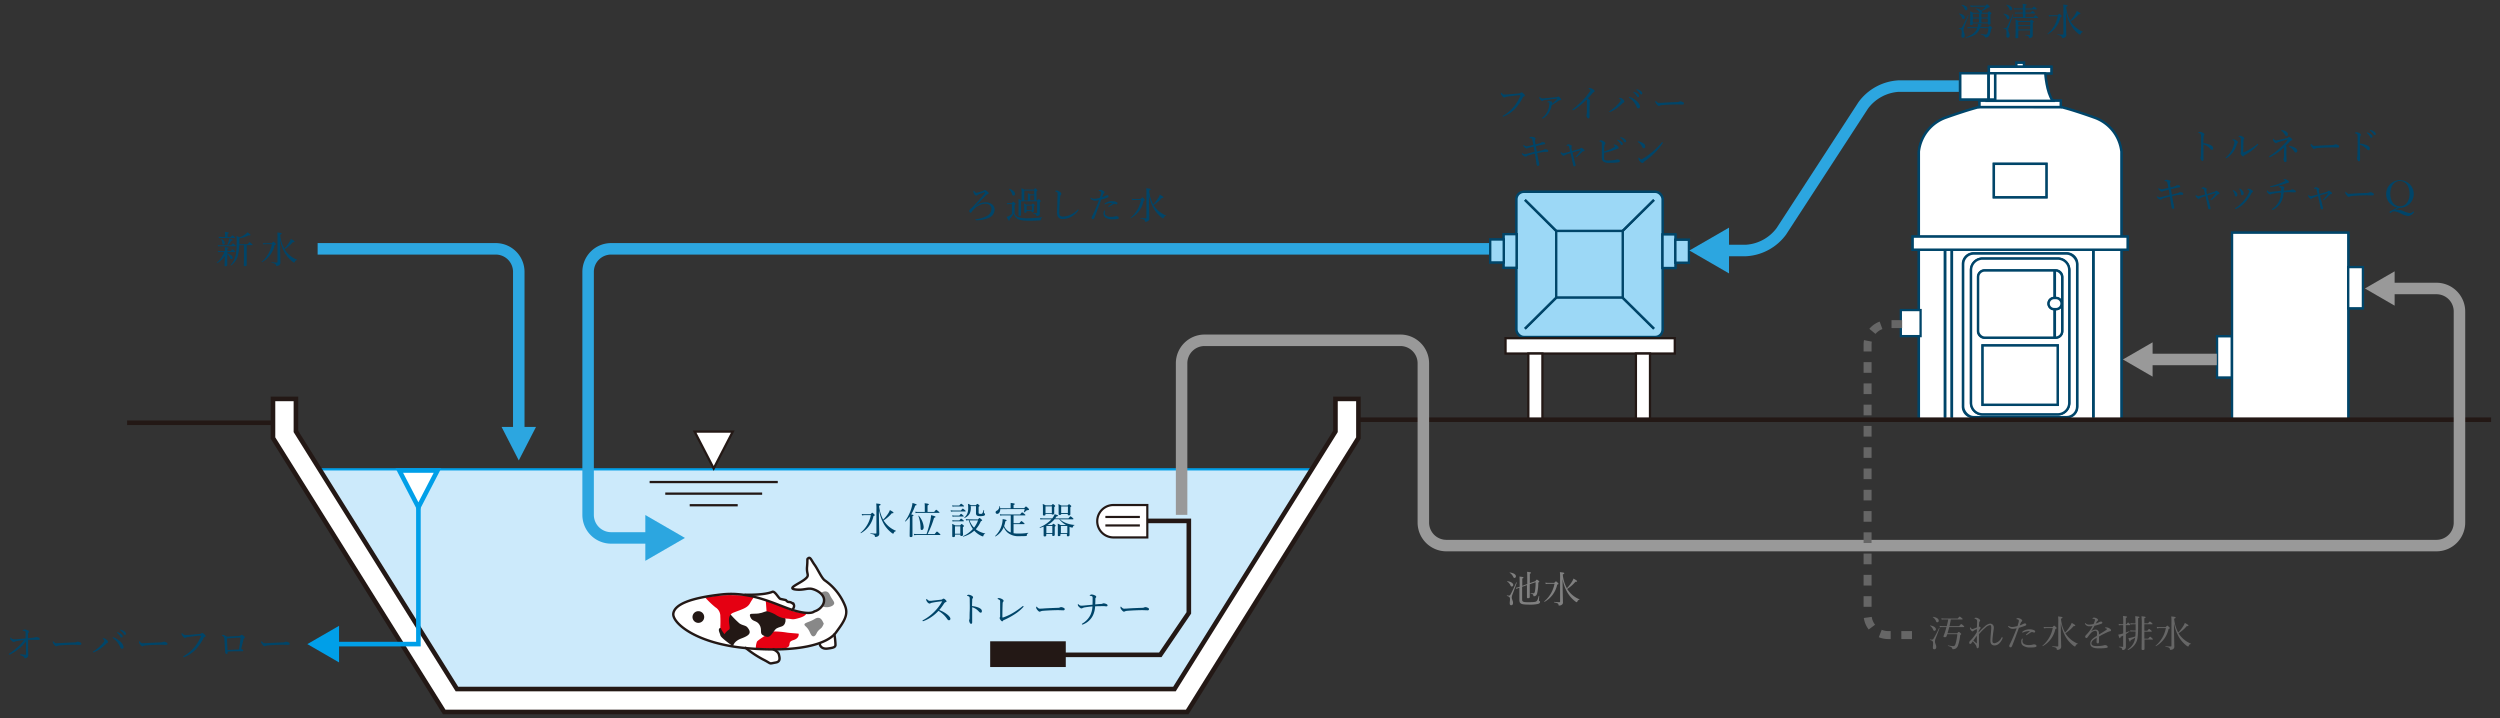 <svg id="レイヤー_4" data-name="レイヤー 4" xmlns="http://www.w3.org/2000/svg" viewBox="0 0 940 270"><rect x="0" y="0" width="940" height="270" fill="#333333" stroke="none"/><defs><style>.cls-1,.cls-4,.cls-8{fill:#fff;}.cls-12,.cls-13,.cls-16,.cls-18,.cls-2,.cls-20,.cls-23,.cls-24,.cls-6,.cls-7{fill:none;}.cls-2{stroke:#009fe8;}.cls-12,.cls-13,.cls-16,.cls-18,.cls-2,.cls-20,.cls-24,.cls-4,.cls-5,.cls-6,.cls-7,.cls-8{stroke-miterlimit:10;}.cls-2,.cls-7{stroke-width:1.73px;}.cls-3{fill:#cceafb;}.cls-4,.cls-5,.cls-8{stroke:#004569;}.cls-4,.cls-5,.cls-6{stroke-width:0.86px;}.cls-5{fill:#9cd8f6;}.cls-12,.cls-13,.cls-23,.cls-24,.cls-6,.cls-7{stroke:#231815;}.cls-9{fill:#004569;}.cls-10{fill:#666;}.cls-11{fill:#231815;}.cls-12{stroke-width:0.75px;}.cls-13{stroke-width:0.82px;}.cls-14{fill:gray;}.cls-15{fill:#009fe8;}.cls-16{stroke:#999;}.cls-16,.cls-18{stroke-width:4.32px;}.cls-17{fill:#999;}.cls-18{stroke:#2ca6e0;}.cls-19{fill:#2ca6e0;}.cls-20{stroke:#666;stroke-width:3px;stroke-dasharray:4 4;}.cls-21{fill:#888;}.cls-22{fill:#e50012;}.cls-23{stroke-linecap:round;stroke-linejoin:round;stroke-width:0.91px;}.cls-24{stroke-width:1.84px;}</style></defs><polygon class="cls-1" points="116.62 176.9 170.31 262.88 443.13 262.88 497.05 176.9 116.62 176.9"/><polygon class="cls-2" points="116.62 176.9 170.31 262.88 443.13 262.88 497.05 176.9 116.62 176.9"/><polygon class="cls-3" points="116.62 176.9 170.31 262.88 443.13 262.88 497.05 176.9 116.62 176.9"/><rect class="cls-4" x="839.26" y="87.5" width="43.68" height="70.18"/><rect class="cls-4" x="839.26" y="87.5" width="43.68" height="70.18"/><rect class="cls-4" x="882.94" y="100.43" width="5.51" height="15.48"/><rect class="cls-4" x="882.94" y="100.43" width="5.51" height="15.48"/><rect class="cls-4" x="833.62" y="126.45" width="5.51" height="15.48"/><rect class="cls-4" x="833.62" y="126.45" width="5.51" height="15.48"/><path class="cls-5" d="M622.33,126.69H573a2.79,2.79,0,0,1-2.79-2.79v-49A2.79,2.79,0,0,1,573,72.13h49.34a2.79,2.79,0,0,1,2.79,2.79v49a2.79,2.79,0,0,1-2.79,2.79"/><rect class="cls-5" x="570.2" y="72.13" width="54.92" height="54.56" rx="2.79"/><rect class="cls-5" x="565.39" y="88.06" width="4.83" height="12.61"/><rect class="cls-5" x="565.39" y="88.06" width="4.83" height="12.61"/><rect class="cls-5" x="560.33" y="90.06" width="5.07" height="8.6"/><rect class="cls-5" x="560.33" y="90.06" width="5.07" height="8.6"/><rect class="cls-5" x="625.12" y="88.15" width="4.83" height="12.61"/><rect class="cls-5" x="625.12" y="88.15" width="4.83" height="12.61"/><rect class="cls-5" x="629.95" y="90.16" width="5.07" height="8.6"/><rect class="cls-5" x="629.95" y="90.16" width="5.07" height="8.6"/><rect class="cls-5" x="585.15" y="86.85" width="24.98" height="24.98"/><rect class="cls-5" x="585.15" y="86.85" width="24.98" height="24.98"/><line class="cls-5" x1="585.17" y1="86.88" x2="573.39" y2="75.18"/><line class="cls-5" x1="585.17" y1="86.88" x2="573.39" y2="75.18"/><line class="cls-5" x1="610.06" y1="86.88" x2="621.89" y2="75.18"/><line class="cls-5" x1="610.06" y1="86.88" x2="621.89" y2="75.18"/><line class="cls-5" x1="585.17" y1="111.9" x2="573.39" y2="123.6"/><line class="cls-5" x1="585.17" y1="111.9" x2="573.39" y2="123.6"/><line class="cls-5" x1="610.06" y1="111.9" x2="621.89" y2="123.6"/><line class="cls-5" x1="610.06" y1="111.9" x2="621.89" y2="123.6"/><rect class="cls-1" x="566.08" y="127.16" width="63.64" height="5.77"/><rect class="cls-6" x="566.08" y="127.16" width="63.64" height="5.77"/><rect class="cls-1" x="615.1" y="132.93" width="5.3" height="24.75"/><rect class="cls-6" x="615.1" y="132.93" width="5.3" height="24.75"/><rect class="cls-1" x="574.65" y="132.93" width="5.3" height="24.75"/><rect class="cls-6" x="574.65" y="132.93" width="5.3" height="24.75"/><polygon class="cls-1" points="446.38 267.71 167.02 267.71 102.64 164.69 102.64 149.99 111.27 149.99 111.27 162.22 171.81 259.07 441.6 259.07 502.13 162.22 502.13 149.99 510.77 149.99 510.77 164.69 510.11 165.74 446.38 267.71"/><polygon class="cls-7" points="446.38 267.71 167.02 267.71 102.64 164.69 102.64 149.99 111.27 149.99 111.27 162.22 171.81 259.07 441.6 259.07 502.13 162.22 502.13 149.99 510.77 149.99 510.77 164.69 510.11 165.74 446.38 267.71"/><line class="cls-7" x1="102.64" y1="158.96" x2="47.79" y2="158.96"/><polygon class="cls-1" points="261.18 162.29 275.53 162.29 268.35 176.13 261.18 162.29"/><polygon class="cls-6" points="261.18 162.29 275.53 162.29 268.35 176.13 261.18 162.29"/><line class="cls-6" x1="244.26" y1="181.25" x2="292.44" y2="181.25"/><line class="cls-6" x1="250.14" y1="185.61" x2="286.57" y2="185.61"/><line class="cls-6" x1="259.33" y1="189.97" x2="277.38" y2="189.97"/><path class="cls-8" d="M787.45,44.24c-9.54-3.39-12.72-4-12.72-4H744.41s-3.18.63-12.72,4A15.36,15.36,0,0,0,721.51,57V157.68h76.12V57a15.33,15.33,0,0,0-10.18-12.73"/><path class="cls-4" d="M787.45,44.24c-9.54-3.39-12.72-4-12.72-4H744.41s-3.18.63-12.72,4A15.36,15.36,0,0,0,721.51,57V157.68h76.12V57A15.33,15.33,0,0,0,787.45,44.24Z"/><rect class="cls-8" x="719.18" y="88.98" width="80.79" height="4.88"/><rect class="cls-4" x="719.18" y="88.98" width="80.79" height="4.88"/><line class="cls-8" x1="787.1" y1="94.07" x2="787.1" y2="157.05"/><line class="cls-4" x1="787.1" y1="94.07" x2="787.1" y2="157.05"/><line class="cls-8" x1="733.88" y1="94.28" x2="733.88" y2="157.05"/><line class="cls-4" x1="733.88" y1="94.28" x2="733.88" y2="157.05"/><line class="cls-8" x1="731.33" y1="94.28" x2="731.33" y2="157.05"/><line class="cls-4" x1="731.33" y1="94.28" x2="731.33" y2="157.05"/><rect class="cls-8" x="749.71" y="61.63" width="19.72" height="12.51"/><rect class="cls-4" x="749.71" y="61.63" width="19.72" height="12.51"/><rect class="cls-8" x="758.16" y="23.61" width="2.82" height="1.74"/><rect class="cls-4" x="758.16" y="23.61" width="2.82" height="1.74"/><rect class="cls-8" x="744.32" y="37.89" width="30.5" height="2.33"/><rect class="cls-4" x="744.32" y="37.89" width="30.5" height="2.33"/><rect class="cls-8" x="747.84" y="25.13" width="23.46" height="2.44"/><rect class="cls-4" x="747.84" y="25.13" width="23.46" height="2.44"/><path class="cls-8" d="M769,27.58H750.14s-.43,7-2.76,10.29h24.38C769.43,34.62,769,27.58,769,27.58"/><path class="cls-4" d="M769,27.58H750.14s-.43,7-2.76,10.29h24.38C769.43,34.62,769,27.58,769,27.58Z"/><rect class="cls-8" x="737.08" y="27.58" width="13.06" height="9.8"/><rect class="cls-4" x="737.08" y="27.58" width="13.06" height="9.8"/><rect class="cls-4" x="714.71" y="116.58" width="7.43" height="9.8"/><line class="cls-8" x1="747.7" y1="27.66" x2="747.7" y2="37.36"/><line class="cls-4" x1="747.7" y1="27.66" x2="747.7" y2="37.36"/><path class="cls-8" d="M777,156.83H742.11a4,4,0,0,1-4-4V99.3a4,4,0,0,1,4-4H777a4,4,0,0,1,4,4v53.58a4,4,0,0,1-4,4"/><rect class="cls-4" x="738.16" y="95.34" width="42.83" height="61.49" rx="3.96"/><path class="cls-8" d="M773.7,155.77H745.44a4.32,4.32,0,0,1-4.32-4.31V101.57a4.32,4.32,0,0,1,4.32-4.32H773.7a4.31,4.31,0,0,1,4.32,4.32v49.89a4.31,4.31,0,0,1-4.32,4.31"/><path class="cls-4" d="M745.44,97.25H773.7a4.32,4.32,0,0,1,4.32,4.32v49.89a4.31,4.31,0,0,1-4.31,4.31H745.44a4.32,4.32,0,0,1-4.32-4.32V101.57A4.32,4.32,0,0,1,745.44,97.25Z"/><path class="cls-8" d="M772.91,126.94H746.23a2.46,2.46,0,0,1-2.45-2.46V104.16a2.45,2.45,0,0,1,2.45-2.45h26.68a2.45,2.45,0,0,1,2.46,2.45v20.32a2.46,2.46,0,0,1-2.46,2.46"/><rect class="cls-4" x="743.78" y="101.71" width="31.59" height="25.23" rx="2.46"/><line class="cls-8" x1="772.58" y1="101.82" x2="772.58" y2="126.94"/><line class="cls-4" x1="772.58" y1="101.82" x2="772.58" y2="126.94"/><path class="cls-8" d="M773.21,116.21h-.71a2.07,2.07,0,1,1,0-4.13h.71a2.07,2.07,0,0,1,0,4.13"/><path class="cls-4" d="M773.21,116.21h-.71a2.07,2.07,0,1,1,0-4.13h.71a2.07,2.07,0,0,1,0,4.13Z"/><rect class="cls-8" x="745.47" y="129.91" width="28.2" height="22.26"/><rect class="cls-4" x="745.47" y="129.91" width="28.2" height="22.26"/><line class="cls-7" x1="510.58" y1="157.81" x2="936.65" y2="157.81"/><path class="cls-9" d="M828.51,56.56c0,.81,0,2.49,0,3.39,0,.42-.18.56-.39.56a.49.49,0,0,1-.45-.28,2.32,2.32,0,0,1-.31-1,1.78,1.78,0,0,1,.1-.38,3.08,3.08,0,0,0,.07-.65c0-.76,0-1.36.06-2.68s0-2.65,0-3.93a4.84,4.84,0,0,0-.07-1.08.53.53,0,0,0-.28-.3,2.5,2.5,0,0,0-.53-.21c-.1,0-.14-.07-.14-.12s.07-.12.14-.16a1,1,0,0,1,.43-.14,2.61,2.61,0,0,1,1.14.34c.33.17.56.39.56.64a.68.68,0,0,1-.2.44.77.77,0,0,0-.12.49c0,.53-.06,1.34-.06,2.35a8.63,8.63,0,0,1,2.32.53c1,.41,1.38.87,1.38,1.36s-.23.59-.45.59-.39-.08-.7-.43a6.21,6.21,0,0,0-1.09-.93,6,6,0,0,0-1.46-.69Z"/><path class="cls-9" d="M840,53a2.14,2.14,0,0,0-.54-.29c-.07,0-.11-.07-.11-.13s.25-.19.46-.19a2.21,2.21,0,0,1,1.14.47c.29.2.5.42.5.63a.43.43,0,0,1-.18.35,1,1,0,0,0-.24.48,9.54,9.54,0,0,1-1.3,2.72,8.79,8.79,0,0,1-2.44,2.34.63.63,0,0,1-.25.09.2.2,0,0,1-.17-.18c0-.07,0-.11.14-.21a9.73,9.73,0,0,0,2-2.35A10,10,0,0,0,840,54.25a3.62,3.62,0,0,0,.16-.86A.54.54,0,0,0,840,53Zm3.27-1.58c.35.21.55.38.55.63a.53.53,0,0,1-.15.35.71.71,0,0,0-.13.44c0,1.45-.06,2.71-.07,4.3,0,.11,0,.16.07.16a.59.59,0,0,0,.24-.07,21.16,21.16,0,0,0,4.9-3c.1-.08.15-.14.24-.14a.25.25,0,0,1,.18.2.32.32,0,0,1-.1.18,17.5,17.5,0,0,1-5,3.83.77.77,0,0,0-.28.29c-.08.15-.15.21-.29.21s-.38-.13-.63-.43a1.26,1.26,0,0,1-.34-.69.79.79,0,0,1,.05-.24,2.48,2.48,0,0,0,.06-.53c0-1.28,0-2.68,0-4.09a2.23,2.23,0,0,0-.09-.91,1.14,1.14,0,0,0-.68-.48c-.08,0-.14,0-.14-.12s.36-.27.59-.27A2.75,2.75,0,0,1,843.29,51.39Z"/><path class="cls-9" d="M858.82,55.37a21.84,21.84,0,0,1-5,3.57,1.48,1.48,0,0,1-.46.18.18.18,0,0,1-.16-.18.33.33,0,0,1,.17-.25,28.82,28.82,0,0,0,3.9-3,24.9,24.9,0,0,0,2.85-3,.53.53,0,0,0,.13-.19s0-.05-.07-.05l-.21.05c-1.34.32-2.3.6-3.35.95a1.59,1.59,0,0,0-.45.21.55.55,0,0,1-.33.15c-.3,0-.51-.15-.86-.57a1.22,1.22,0,0,1-.33-.7c0-.28.07-.41.14-.41s.1.09.18.17a1.3,1.3,0,0,0,.76.52,2.64,2.64,0,0,0,.64-.1c1.26-.25,2.3-.49,3.5-.77a.78.78,0,0,0,.48-.27.45.45,0,0,1,.35-.19c.14,0,.31.07.63.33s.53.47.53.68-.1.23-.35.32a1.37,1.37,0,0,0-.56.4c-.49.56-1,1-1.55,1.6.16.16.28.28.28.42a1.77,1.77,0,0,1,0,.21,1.1,1.1,0,0,0,0,.24c0,.71,0,1.68,0,2.39,0,.91.05,1.91.05,2.32s-.17.54-.47.54a.57.57,0,0,1-.49-.4,2.14,2.14,0,0,1-.18-.82,1.12,1.12,0,0,1,.1-.39,1.64,1.64,0,0,0,.08-.64c0-.38,0-.79,0-1.19Zm.35-6.14c.53.26,1.07.68,1.07,1.24s-.21.64-.54.64-.4-.15-.57-.48a4.35,4.35,0,0,0-1.19-1.35c-.13-.09-.21-.14-.21-.23s.07-.12.19-.12A2.87,2.87,0,0,1,859.17,49.23Zm3.46,6.17c.66.33,1.15.78,1.15,1.3a.62.62,0,0,1-.58.67c-.21,0-.39-.14-.58-.46a5.51,5.51,0,0,0-1.81-1.71c-.07,0-.14-.11-.14-.17s.1-.15.21-.14A4.88,4.88,0,0,1,862.63,55.4Z"/><path class="cls-9" d="M870.12,56c-.28,0-.62-.3-1-.81a1.44,1.44,0,0,1-.32-.73c0-.18,0-.35.13-.35s.13.07.22.17c.49.48.69.58,1,.58s.83,0,1.78-.09c1.91-.11,3.8-.18,5-.22a2,2,0,0,0,.85-.17,1,1,0,0,1,.44-.1,1.71,1.71,0,0,1,.57.13c.66.25.74.4.74.66s-.18.42-.49.42c-.53,0-1.29-.06-2-.06-1.25,0-3.73.08-5.56.24a2.75,2.75,0,0,0-1,.21A.73.73,0,0,1,870.12,56Z"/><path class="cls-9" d="M887.38,56.7c0,.81,0,2.49,0,3.39,0,.42-.18.56-.39.56a.49.49,0,0,1-.45-.28,2.32,2.32,0,0,1-.31-1,1.78,1.78,0,0,1,.1-.38,2.38,2.38,0,0,0,.07-.65c0-.76,0-1.36.06-2.68s0-2.65,0-3.93a4.84,4.84,0,0,0-.07-1.08.53.53,0,0,0-.28-.3,2.5,2.5,0,0,0-.53-.21c-.1,0-.14-.07-.14-.12s.07-.12.14-.16a1,1,0,0,1,.43-.14,2.57,2.57,0,0,1,1.14.34c.33.17.56.39.56.64a.68.68,0,0,1-.2.44.75.75,0,0,0-.12.49c0,.53-.06,1.34-.06,2.35a8.63,8.63,0,0,1,2.32.53c1,.41,1.38.87,1.38,1.36s-.23.59-.45.59-.39-.08-.7-.44a6.23,6.23,0,0,0-1.09-.92,6,6,0,0,0-1.46-.69Zm2.91-6.85a3.09,3.09,0,0,1,1.22.7,1.18,1.18,0,0,1,.53.84.39.39,0,0,1-.39.42c-.18,0-.33-.12-.46-.38A4.81,4.81,0,0,0,890,50.09a.22.22,0,0,1-.09-.14.14.14,0,0,1,.15-.14A1,1,0,0,1,890.29,49.85Zm1.22-.94a3.32,3.32,0,0,1,1.12.55c.34.24.65.56.65.88a.4.4,0,0,1-.38.45c-.18,0-.29-.07-.45-.34a4.24,4.24,0,0,0-1.29-1.31.2.2,0,0,1-.1-.14.14.14,0,0,1,.14-.14A1.5,1.5,0,0,1,891.51,48.91Z"/><path class="cls-9" d="M818.81,72.63a1,1,0,0,0,.43-.21.75.75,0,0,1,.55-.14,2.25,2.25,0,0,1,.78.16.52.52,0,0,1,.34.42c0,.26-.17.4-.52.4a9.08,9.08,0,0,0-1,0,24.48,24.48,0,0,0-2.7.47c.23,1.25.49,2.58.7,3.59a3.77,3.77,0,0,1,.13.73.47.47,0,0,1-.52.46c-.29,0-.45-.18-.5-.6-.16-1.12-.42-2.76-.63-4-.92.22-1.67.41-2.39.65-.4.14-.58.21-.65.31a.49.49,0,0,1-.42.19,2.09,2.09,0,0,1-1.28-.77A.65.65,0,0,1,811,74c0-.1,0-.17.1-.17a.77.77,0,0,1,.21.1,1.56,1.56,0,0,0,.78.27A4.21,4.21,0,0,0,813,74l2.8-.69c-.11-.7-.24-1.36-.36-2l-1.5.4a3.52,3.52,0,0,0-.73.23.54.54,0,0,1-.35.11,1.31,1.31,0,0,1-.82-.43c-.34-.31-.5-.51-.5-.66s.06-.2.12-.2.11,0,.19.09a1.52,1.52,0,0,0,.93.32,4.51,4.51,0,0,0,.82-.13c.48-.1,1.12-.22,1.71-.38-.18-.93-.29-1.51-.42-2a.77.77,0,0,0-.21-.39,1.22,1.22,0,0,0-.7-.14c-.1,0-.15,0-.15-.11s.11-.18.19-.24a1.15,1.15,0,0,1,.55-.17,2.84,2.84,0,0,1,1.08.21c.33.13.5.3.5.49a.45.45,0,0,1-.12.3.47.47,0,0,0-.1.37,9.74,9.74,0,0,0,.21,1.49c.6-.14,1.19-.3,1.71-.45a1,1,0,0,0,.33-.19.87.87,0,0,1,.52-.2,2.48,2.48,0,0,1,.73.1.43.43,0,0,1,.32.36.29.29,0,0,1-.25.32l-.8.16c-.71.15-1.48.33-2.44.56.12.7.24,1.34.37,2.07C817.48,73,818.11,72.79,818.81,72.63Z"/><path class="cls-9" d="M832.61,72.12a.72.72,0,0,0,.38-.24.43.43,0,0,1,.32-.16c.16,0,.34.08.76.4s.43.39.43.58-.11.26-.35.29a.51.51,0,0,0-.36.17,21.42,21.42,0,0,1-2.19,2,.45.45,0,0,1-.25.09.17.17,0,0,1-.15-.14.37.37,0,0,1,.12-.22,17.81,17.81,0,0,0,1.74-2.17c0-.06,0-.11-.07-.1-.78.2-2,.58-3,.87.09.38.18.74.28,1.18.27,1,.52,2,.77,3a2.91,2.91,0,0,1,.13.66.4.4,0,0,1-.39.38c-.26,0-.44-.06-.49-.37-.27-1.22-.52-2.45-.77-3.54l-.24-1.08c-.8.25-1.39.46-1.89.66a1.27,1.27,0,0,0-.41.25.43.43,0,0,1-.31.14c-.17,0-.31-.07-.64-.39a1.14,1.14,0,0,1-.46-.84c0-.1,0-.21.09-.21s.09,0,.16.09c.24.21.4.34.61.34a2.43,2.43,0,0,0,.72-.1c.61-.15,1.29-.32,2-.53-.14-.62-.27-1.08-.38-1.5a1.86,1.86,0,0,0-.21-.53.44.44,0,0,0-.3-.13h-.35c-.09,0-.15,0-.15-.1s.07-.18.24-.29a.8.8,0,0,1,.47-.17,2.23,2.23,0,0,1,.8.24c.41.21.49.33.49.46a.49.49,0,0,1-.08.25.4.4,0,0,0-.07.2,1.3,1.3,0,0,0,0,.29c.05.35.12.67.22,1.12Z"/><path class="cls-9" d="M839.89,71.56a3.57,3.57,0,0,1,.94.73,1.39,1.39,0,0,1,.43.91c0,.39-.22.67-.5.67s-.41-.12-.49-.57a4.51,4.51,0,0,0-.25-.83,2.71,2.71,0,0,0-.38-.64.35.35,0,0,1-.1-.17.14.14,0,0,1,.14-.15A.41.41,0,0,1,839.89,71.56Zm6.7-.18c.4.27.51.39.51.62s-.07.21-.25.32a.81.81,0,0,0-.29.33A15.34,15.34,0,0,1,844.25,76a10.61,10.61,0,0,1-3.42,2.53.63.63,0,0,1-.25.09.18.18,0,0,1-.19-.2c0-.08.05-.12.13-.18a13.83,13.83,0,0,0,3.31-3,12.89,12.89,0,0,0,1.75-2.8,1.73,1.73,0,0,0,.19-.59.3.3,0,0,0-.12-.25,2.16,2.16,0,0,0-.58-.32.18.18,0,0,1-.08-.11s.08-.1.14-.13a1.18,1.18,0,0,1,.39-.06A2.53,2.53,0,0,1,846.59,71.38ZM842.37,71a3.67,3.67,0,0,1,.91.82,1.66,1.66,0,0,1,.35.92c0,.39-.21.64-.53.66s-.42-.13-.48-.59a5.87,5.87,0,0,0-.19-.83,3.52,3.52,0,0,0-.38-.72A.35.35,0,0,1,842,71a.16.16,0,0,1,.17-.14A.55.55,0,0,1,842.37,71Z"/><path class="cls-9" d="M861,71.49a1,1,0,0,0,.47-.15.84.84,0,0,1,.46-.13,2.24,2.24,0,0,1,.89.28c.26.14.44.34.44.52s-.2.31-.39.31-.37,0-.66,0c-.49,0-1-.07-1.37-.07s-1.29,0-2.19.09a8.35,8.35,0,0,1-1.11,3.91,6.76,6.76,0,0,1-2.84,2.57.92.92,0,0,1-.32.09c-.11,0-.2-.05-.2-.15s.09-.17.28-.29a7.09,7.09,0,0,0,2.34-2.6,8,8,0,0,0,.87-3.46c-1,.1-2,.23-3.15.44A1.07,1.07,0,0,0,854,73a.78.78,0,0,1-.4.12,1.62,1.62,0,0,1-.91-.57,1,1,0,0,1-.34-.65c0-.22,0-.3.1-.3s.09,0,.19.14a1.32,1.32,0,0,0,.91.42c.19,0,.56,0,1-.09l3.13-.32c0-.34,0-.6,0-.77s0-.36-.18-.45a1.63,1.63,0,0,0-.54-.17c-.11,0-.15,0-.15-.11s.06-.11.15-.17a1.56,1.56,0,0,1,.59-.15,3.12,3.12,0,0,1,1,.27c.28.11.35.26.35.4a.62.62,0,0,1-.13.32.57.57,0,0,0-.08.27c0,.18,0,.34,0,.5Zm-1-3.84c.38.23.64.52.64.69s-.1.38-.43.43l-.44.12a30.1,30.1,0,0,1-3.06.92,18.2,18.2,0,0,1-2.89.53c-.11,0-.22,0-.22-.16s.08-.16.28-.2a26.91,26.91,0,0,0,2.77-.81,14,14,0,0,0,2.27-1c.18-.11.27-.17.27-.24s-.2-.23-.45-.36-.16-.08-.16-.13.2-.15.34-.15A2.58,2.58,0,0,1,859.93,67.65Z"/><path class="cls-9" d="M874.92,72.12a.72.72,0,0,0,.38-.24.43.43,0,0,1,.32-.16c.16,0,.34.08.76.4s.43.39.43.58-.11.26-.35.29a.51.51,0,0,0-.36.17,22.54,22.54,0,0,1-2.19,2,.45.45,0,0,1-.25.09.17.17,0,0,1-.15-.14.37.37,0,0,1,.12-.22,17.81,17.81,0,0,0,1.74-2.17c0-.06,0-.11-.07-.1-.78.2-2,.58-3,.87.08.38.18.74.28,1.18.27,1,.52,2,.77,3a2.91,2.91,0,0,1,.13.66.4.4,0,0,1-.39.38c-.26,0-.44-.06-.5-.37-.26-1.22-.51-2.45-.77-3.54-.08-.41-.16-.77-.23-1.08-.8.25-1.39.46-1.9.66a1.31,1.31,0,0,0-.4.25.45.45,0,0,1-.31.14c-.17,0-.31-.07-.64-.39a1.16,1.16,0,0,1-.47-.84c0-.1.05-.21.1-.21s.09,0,.16.09a1,1,0,0,0,.61.34,2.51,2.51,0,0,0,.72-.1c.61-.15,1.29-.32,2-.53-.14-.62-.27-1.08-.38-1.5a1.86,1.86,0,0,0-.21-.53.44.44,0,0,0-.3-.13h-.35c-.09,0-.15,0-.15-.1s.07-.18.24-.29a.78.78,0,0,1,.47-.17,2.23,2.23,0,0,1,.8.24c.41.21.49.33.49.46a.49.49,0,0,1-.08.25.4.4,0,0,0-.07.2,1.3,1.3,0,0,0,0,.29c0,.35.12.67.22,1.12Z"/><path class="cls-9" d="M883.15,74c-.28,0-.62-.3-1-.81a1.44,1.44,0,0,1-.32-.73c0-.18,0-.35.12-.35s.13.07.23.17c.49.48.68.58,1,.58s.82,0,1.78-.09c1.9-.11,3.79-.18,5-.22a2,2,0,0,0,.86-.17,1,1,0,0,1,.43-.1,1.66,1.66,0,0,1,.57.13c.66.25.75.4.75.66s-.19.42-.49.42c-.54,0-1.29-.06-2-.06-1.24,0-3.72.08-5.56.24a2.75,2.75,0,0,0-1,.21A.69.69,0,0,1,883.15,74Z"/><path class="cls-9" d="M900.52,79a2.86,2.86,0,0,1,.87-.14,5.56,5.56,0,0,1,2.15.46,10.6,10.6,0,0,0,2.45.81,1.72,1.72,0,0,0,1.33-.59.15.15,0,0,1,.12,0,.2.2,0,0,1,.16.08.17.17,0,0,1,.08.13.29.29,0,0,1-.07.15,3,3,0,0,1-2.1,1.33,7.47,7.47,0,0,1-2.67-.9,8.26,8.26,0,0,0-2.68-.89,2,2,0,0,0-1.22.57.36.36,0,0,1-.18.07c-.07,0-.15,0-.24-.19a.51.51,0,0,1-.08-.26s0-.09.09-.14c.27-.14.73-.32,1-.46l1.89-1a5.19,5.19,0,1,1,1,.09,5.72,5.72,0,0,0-1.87.83Zm-1.78-6.21c0,2.9,1.46,4.79,3.63,4.79S906,75.68,906,72.82s-1.53-4.77-3.65-4.77S898.74,70,898.74,72.78Z"/><path class="cls-10" d="M726.77,243.35c0-.38.08-.88.08-1.39,0-.85-.21-1.05-1.15-1.33-.08,0-.05-.19,0-.18.24,0,.46.06.59.06.36,0,.52-.07.67-.3a40.61,40.61,0,0,0,2.1-4c0-.07.21,0,.19.07-.58,1.54-1.06,2.82-1.57,4.09a2.37,2.37,0,0,0-.14.84c0,.7.49,1.33.49,2s-.26.91-.73.91S726.77,243.85,726.77,243.35Zm.15-6.46a3.19,3.19,0,0,0-1.24-1.59s0-.12.06-.12c1.29.16,2.15.76,2.15,1.4a.58.58,0,0,1-.52.62A.48.48,0,0,1,726.92,236.89Zm1-3.43a3.21,3.21,0,0,0-1.2-1.4s0-.14.07-.13c1.36.19,2.18.77,2.18,1.46a.56.56,0,0,1-.53.59C728.18,234,728.1,233.91,727.9,233.46Zm4.25,5-.28.78a.58.58,0,0,1-.61.34c-.36,0-.53-.09-.53-.28a1,1,0,0,1,.11-.38,21.05,21.05,0,0,0,1-3.15H730.4a4.7,4.7,0,0,0-1,.09l-.14-.53a5.79,5.79,0,0,0,1.07.09H732c.2-.83.39-1.67.55-2.51H731a3.42,3.42,0,0,0-.91.1l-.14-.54a6.45,6.45,0,0,0,1,.09h5.15c.53-.6.66-.72.74-.72s.2.07.8.55c.25.2.32.29.32.38s-.05.14-.18.14h-4.26c-.14.84-.33,1.67-.51,2.51h3.65c.55-.68.66-.76.74-.76s.2,0,.83.57c.27.24.32.33.32.41s0,.13-.18.13h-5.45c-.25,1-.45,1.65-.67,2.34h3.65c.42-.47.5-.52.58-.52s.2,0,.66.45c.22.19.28.26.28.36s-.07.17-.39.38a16.38,16.38,0,0,1-.79,3.84,2.2,2.2,0,0,1-1,1.28,2,2,0,0,1-.85.2c-.22,0-.28,0-.32-.22-.09-.41-.37-.65-1.6-1-.08,0-.07-.21,0-.2a13.52,13.52,0,0,0,2,.27c.4,0,.61-.25.84-.93a18.8,18.8,0,0,0,.64-3.55Z"/><path class="cls-10" d="M744,237.76a27.92,27.92,0,0,1,2.26-2.21,3.76,3.76,0,0,1,2-1.07,1.39,1.39,0,0,1,1.41,1.49c0,.54-.17,1.44-.28,2.28-.13,1.05-.24,2.13-.24,2.68,0,.71.23.92.8.92a3.64,3.64,0,0,0,2.61-2.06c0-.1.12-.21.25-.21a.18.18,0,0,1,.15.17.65.65,0,0,1,0,.25,5,5,0,0,1-1.21,1.88,2.63,2.63,0,0,1-1.75.81c-1,0-1.61-.59-1.61-1.74,0-.7.07-1.68.17-2.8.08-.91.15-1.57.15-2.11,0-.79-.14-1-.49-1a3.36,3.36,0,0,0-1.75,1,21.84,21.84,0,0,0-2.39,2.43c0,.78,0,1.56,0,2.17,0,.12,0,.44,0,1,0,.2,0,.42,0,.61a3.07,3.07,0,0,1,0,.5c0,.6-.19,1-.52,1-.17,0-.29-.12-.35-.37a2.52,2.52,0,0,0-.39-.95,10.82,10.82,0,0,0-1.06-1.3l-.56.77a.52.52,0,0,1-.41.22c-.22,0-.35-.17-.35-.48a1,1,0,0,1,.32-.68l.3-.28a17.52,17.52,0,0,0,2.24-3c0-.45,0-.81,0-1.13a6,6,0,0,0-1.26.64.51.51,0,0,1-.36.2c-.23,0-.38-.16-.55-.34a1.6,1.6,0,0,1-.42-.84c0-.17,0-.31.1-.31s.11.05.17.13c.28.39.43.48.64.48a1.41,1.41,0,0,0,.51-.12c.4-.15.84-.32,1.2-.49,0-.84.07-1.79.07-2.24s-.11-.77-.76-1c-.18,0-.21-.08-.21-.14s0-.1.13-.17a.8.8,0,0,1,.41-.09,2,2,0,0,1,1.05.39c.31.21.52.38.52.67a.43.43,0,0,1-.16.32.9.9,0,0,0-.21.49c0,.3-.08.79-.11,1.49a.57.57,0,0,1,.22,0,.43.43,0,0,1,.28.16.45.45,0,0,1,.16.28.44.44,0,0,1-.14.27,5.8,5.8,0,0,0-.62,1.05Zm-.84,4.1c.1.08.14,0,.14-.06,0-1,0-2,0-2.76-.48.63-1,1.35-1.33,1.84C742.35,241.22,742.83,241.6,743.16,241.86Z"/><path class="cls-10" d="M760.85,234.55a1.54,1.54,0,0,1,.5-.15c.23,0,.51.14.51.41s-.14.37-.45.49a22.92,22.92,0,0,1-2.3.75c-.84,2.3-1.65,4.61-2.59,6.87-.14.35-.35.47-.57.47a.53.53,0,0,1-.33-.15.72.72,0,0,1-.14-.38,1.32,1.32,0,0,1,.18-.53c1-2,1.81-4,2.62-6.1a7.26,7.26,0,0,1-1.48.21,2.19,2.19,0,0,1-1.36-.46c-.22-.18-.38-.33-.38-.49a.16.16,0,0,1,.13-.14.43.43,0,0,1,.21.07,2,2,0,0,0,1.19.34,9.9,9.9,0,0,0,2-.38c.17-.55.29-.95.39-1.33a2.53,2.53,0,0,0,.11-.69.41.41,0,0,0-.25-.38,2.6,2.6,0,0,0-.56-.18c-.1,0-.13-.07-.13-.12s.07-.12.13-.14a1,1,0,0,1,.53-.16,2.71,2.71,0,0,1,1.26.53c.24.19.27.31.27.44a.44.44,0,0,1-.18.35,1.21,1.21,0,0,0-.41.61,7.4,7.4,0,0,0-.32.85A13.64,13.64,0,0,0,760.85,234.55Zm-.69,5.8c.08-.15.17-.25.25-.25a.11.11,0,0,1,.12.1.87.87,0,0,1,0,.22,2.88,2.88,0,0,0-.07.65,1.21,1.21,0,0,0,.47,1,3.14,3.14,0,0,0,1.82.47,5.53,5.53,0,0,0,1.45-.14,1.71,1.71,0,0,1,.59-.11,1.38,1.38,0,0,1,.63.14.5.5,0,0,1,.3.48c0,.26-.27.39-.75.46s-1,.08-1.51.08a4.61,4.61,0,0,1-2.73-.65,1.67,1.67,0,0,1-.74-1.46A1.93,1.93,0,0,1,760.16,240.35Zm2.24-3a5.53,5.53,0,0,0-1.78.48.83.83,0,0,1-.15,0c-.07,0-.14-.06-.14-.11a.21.21,0,0,1,.1-.18,3.07,3.07,0,0,1,.94-.58,4.54,4.54,0,0,1,1.71-.33,4.08,4.08,0,0,1,1.63.28c.33.14.51.26.51.57a.35.35,0,0,1-.39.35.86.86,0,0,1-.33-.07,1.26,1.26,0,0,0-.44-.1,1.1,1.1,0,0,0-.58.2c-.35.21-.9.59-1.37.88a.37.37,0,0,1-.21.09s-.13-.1-.13-.16a.23.23,0,0,1,.1-.15c.32-.3.8-.73,1.33-1.14.06,0,0-.08,0-.08A6.67,6.67,0,0,0,762.4,237.31Z"/><path class="cls-10" d="M771.74,235.81c.46-.5.53-.56.61-.56s.2.06.69.52c.22.21.27.31.27.39s-.1.2-.48.34a9.7,9.7,0,0,1-4.73,6.44c-.07.05-.2-.11-.13-.16a11.37,11.37,0,0,0,3.85-6.62h-2.28a3.91,3.91,0,0,0-1,.12l-.14-.56a5.72,5.72,0,0,0,1.13.09Zm3.12-.84c0,3,.14,7.72.14,8.16a1,1,0,0,1-.43.91,1.68,1.68,0,0,1-1,.3c-.17,0-.2,0-.24-.32-.07-.43-.39-.61-1.65-.87-.08,0-.08-.18,0-.18.85.07,1.62.11,2,.11.16,0,.23-.07.23-.26v-8.58a17.37,17.37,0,0,0-.07-2.46c1.53.15,1.64.22,1.64.41s-.05.23-.56.44a13.75,13.75,0,0,0,1.54,5.22,13.53,13.53,0,0,0,1.89-2.43,5.33,5.33,0,0,0,.61-1.22c1.15.66,1.34.8,1.34,1s-.14.23-.61.2a13.45,13.45,0,0,1-3.1,2.7c.14.23.28.45.43.65a9.83,9.83,0,0,0,4.19,3.25c.07,0,0,.14,0,.15a.94.94,0,0,0-.76.6c-.12.27-.16.33-.28.33a1.27,1.27,0,0,1-.58-.31,12.08,12.08,0,0,1-2.72-3,15,15,0,0,1-1.95-5.39Z"/><path class="cls-10" d="M788.5,238.31c0-.8-.2-1.14-.7-1.14a2.72,2.72,0,0,0-1.73,1,11.21,11.21,0,0,0-1.1,1.4c-.12.16-.3.34-.48.34s-.46-.17-.46-.56c0-.21.15-.41.43-.69a14.49,14.49,0,0,0,1.36-1.61c.38-.52.71-1.09,1-1.65a7.68,7.68,0,0,1-1.21.08,1.67,1.67,0,0,1-1.62-.89.38.38,0,0,1-.06-.18.12.12,0,0,1,.11-.13.24.24,0,0,1,.17.11,1.83,1.83,0,0,0,1.39.46,7.67,7.67,0,0,0,1.58-.22,7.8,7.8,0,0,0,.46-1.19,1.28,1.28,0,0,0,.07-.37c0-.18-.09-.26-.28-.32a4.44,4.44,0,0,0-.57-.11c-.07,0-.11,0-.11-.08a.24.24,0,0,1,.11-.16.86.86,0,0,1,.55-.18,2.48,2.48,0,0,1,1,.32c.33.2.46.38.46.55a.38.38,0,0,1-.16.32,1.31,1.31,0,0,0-.35.38l-.35.64a5.47,5.47,0,0,0,1.22-.49,1.53,1.53,0,0,1,.72-.23c.31,0,.53.16.53.41s-.2.34-.46.44a23.44,23.44,0,0,1-2.45.7c-.44.73-.87,1.47-1.35,2.14a3.2,3.2,0,0,1,1.68-.67,1.22,1.22,0,0,1,1.29,1.19,6,6,0,0,1,0,.66c1.12-.65,1.89-1.11,2.8-1.75a.42.42,0,0,0,.21-.3c0-.07-.05-.12-.16-.19a2.61,2.61,0,0,0-.42-.16c-.09,0-.14,0-.14-.09s.09-.14.21-.19a.89.89,0,0,1,.35,0,2.47,2.47,0,0,1,1.06.35c.42.22.64.46.64.74a.35.35,0,0,1-.36.36,2.49,2.49,0,0,0-.55.16c-.68.29-1.38.62-2.35,1.12-.41.21-.87.49-1.26.7v2c0,.39-.15.59-.43.59a.45.45,0,0,1-.48-.5c0-.34,0-.93.06-1.62-1.24.7-2,1.25-2,2.12,0,.57.51,1,1.81,1a15.2,15.2,0,0,0,2-.1,6.23,6.23,0,0,0,.83-.17,2.39,2.39,0,0,1,.48-.08c.49,0,1,.28,1,.62s-.15.36-.7.45a19.23,19.23,0,0,1-2.65.14c-1.9,0-3.19-.47-3.19-1.8s1-2,2.47-2.91Z"/><path class="cls-10" d="M799.33,238.63c0,3.5,0,4.06,0,4.57a1.12,1.12,0,0,1-.37.91,1.16,1.16,0,0,1-.79.3c-.16,0-.21-.07-.24-.25-.06-.46-.21-.61-1.19-.84-.07,0-.07-.18,0-.18.68,0,1.08.06,1.34.06s.23,0,.23-.23v-4c-.31.17-.62.33-1,.48,0,.36-.12.49-.26.49s-.2-.11-.59-1.33a6.26,6.26,0,0,0,1-.2l.86-.24v-3.13h-.8a5.25,5.25,0,0,0-.79.08l-.14-.53a3.83,3.83,0,0,0,.93.1h.8v-.45a19.55,19.55,0,0,0-.07-2.65c1.35.16,1.52.23,1.52.38s-.09.21-.46.38v2.34h.29c.37-.55.48-.62.57-.62s.15.07.58.48a.66.66,0,0,1,.21.36c0,.09,0,.13-.18.13h-1.47v2.8c.45-.17.88-.34,1.29-.53.07,0,.13.12.07.16a15.16,15.16,0,0,1-1.36.94Zm2.76-3.9a4.36,4.36,0,0,0-.94.1l-.14-.54a5.84,5.84,0,0,0,1.07.1h.85a25.64,25.64,0,0,0-.1-2.71c1.5.17,1.6.23,1.6.39s-.1.23-.5.38V235c0,4.37-.19,5.46-.76,6.58a6.13,6.13,0,0,1-3,2.82c-.09,0-.24-.13-.16-.18a6.56,6.56,0,0,0,2.31-2.62,6.42,6.42,0,0,0,.52-1.88,11.49,11.49,0,0,1-1.72,1c-.06.4-.13.52-.24.52s-.17,0-.62-1.31c.3,0,.54-.07.84-.13a12.43,12.43,0,0,0,1.78-.5,16.65,16.65,0,0,0,.09-1.88h-1a3.7,3.7,0,0,0-.88.08l-.14-.53a5.63,5.63,0,0,0,1.05.1h1v-2.36Zm4.24,5.73c0,2,0,3,0,3.45s-.21.49-.63.49-.47-.15-.47-.41c0-.63.07-2.6.07-8.29a37.49,37.49,0,0,0-.09-4c1.36.17,1.52.21,1.52.41s-.07.19-.46.35v1.92h1.4c.49-.62.59-.67.69-.67s.19.05.68.49c.23.19.3.3.3.39s-.06.14-.2.14h-2.87v2.43h1.12c.48-.6.59-.67.67-.67s.19.07.72.51c.22.19.28.3.28.39s0,.12-.18.12h-2.61c0,.58,0,1.15,0,1.73v.89h1.46c.53-.65.63-.72.72-.72s.21.07.72.53c.24.24.31.33.31.42s0,.12-.18.12Z"/><path class="cls-10" d="M814.28,235.81c.46-.5.54-.56.62-.56s.2.06.69.52c.22.21.26.31.26.39s-.1.2-.47.34a9.71,9.71,0,0,1-4.74,6.44c-.07.05-.19-.11-.12-.16a11.42,11.42,0,0,0,3.85-6.62h-2.29a4,4,0,0,0-1,.12l-.14-.56a5.81,5.81,0,0,0,1.14.09Zm3.13-.84c0,3,.14,7.72.14,8.16a1.05,1.05,0,0,1-.44.91,1.63,1.63,0,0,1-1,.3c-.17,0-.19,0-.24-.32-.07-.43-.39-.61-1.65-.87-.07,0-.07-.18,0-.18.86.07,1.63.11,2,.11.17,0,.24-.07.24-.26v-8.58a17.37,17.37,0,0,0-.07-2.46c1.53.15,1.64.22,1.64.41s-.06.23-.56.44a13.75,13.75,0,0,0,1.54,5.22,14,14,0,0,0,1.89-2.43,5.69,5.69,0,0,0,.6-1.22c1.15.66,1.35.8,1.35,1s-.14.23-.62.2a13.39,13.39,0,0,1-3.09,2.7c.14.23.28.45.43.65a9.77,9.77,0,0,0,4.19,3.25c.07,0,0,.14,0,.15a.92.92,0,0,0-.76.6c-.13.27-.17.33-.28.33a1.33,1.33,0,0,1-.59-.31,12.08,12.08,0,0,1-2.72-3,15,15,0,0,1-1.94-5.39Z"/><path class="cls-9" d="M565,43.7c0-.1.08-.17.24-.25a14.81,14.81,0,0,0,4.16-3.59,17.49,17.49,0,0,0,2.18-3.65.83.83,0,0,0,.12-.33c0-.05-.06-.07-.14-.07l-.57,0c-1.38.14-3.26.36-4.35.53a1.38,1.38,0,0,0-.66.19.54.54,0,0,1-.36.12c-.23,0-.58-.24-.91-.7a1.41,1.41,0,0,1-.38-.8c0-.24.1-.31.15-.31s.17.11.28.22a1.26,1.26,0,0,0,1,.49c.34,0,.69,0,1.22-.05,1.41-.13,2.84-.25,4.22-.39a.85.85,0,0,0,.5-.17.58.58,0,0,1,.34-.2,1.27,1.27,0,0,1,.77.42c.33.3.53.52.53.76s-.16.25-.32.32a1,1,0,0,0-.47.46,18.1,18.1,0,0,1-2.41,3.66,12.36,12.36,0,0,1-4.65,3.4.85.85,0,0,1-.3.09A.22.22,0,0,1,565,43.7Z"/><path class="cls-9" d="M582.81,41.56a6.1,6.1,0,0,1-2.51,2.9.8.8,0,0,1-.32.12.16.16,0,0,1-.17-.17c0-.08.05-.12.17-.22a6.64,6.64,0,0,0,2.1-2.86,7.1,7.1,0,0,0,.47-2.32.85.85,0,0,0,0-.38,1,1,0,0,0-.55-.17c-.15,0-.22,0-.22-.07s.07-.15.15-.22a.9.9,0,0,1,.49-.13,3.11,3.11,0,0,1,1,.15c.17.09.23.17.23.26a.79.79,0,0,1-.05.25,3,3,0,0,0-.08.32,13.58,13.58,0,0,0,1.85-1.68c.1-.11.14-.15.14-.21s0-.06-.16,0c-.35,0-1.26.08-2.18.18-.76.1-1.75.21-2.45.34-.31,0-.45.08-.58.21a.39.39,0,0,1-.28.09c-.21,0-.47-.21-.75-.53a.89.89,0,0,1-.3-.68c0-.13,0-.27.09-.27a.28.28,0,0,1,.21.11c.31.35.46.42.73.42s.56,0,1-.05c1.54-.14,2.72-.26,4.2-.38a1,1,0,0,0,.51-.13c.07,0,.17-.15.28-.15s.33.08.66.39.52.55.52.71-.13.26-.4.29a1,1,0,0,0-.61.23,19.62,19.62,0,0,1-2.55,1.6A8.46,8.46,0,0,1,582.81,41.56Z"/><path class="cls-9" d="M597.66,40.65c0,1,0,2.35,0,3.32,0,.3-.16.54-.39.54a.69.69,0,0,1-.56-.39,1.6,1.6,0,0,1-.21-.77.93.93,0,0,1,.07-.35,3.49,3.49,0,0,0,.11-.91c0-1.18,0-2.44,0-3.91,0-.42,0-.57-.16-.73a22.25,22.25,0,0,1-4.76,3.88.66.66,0,0,1-.34.13.19.19,0,0,1-.18-.21c0-.09.07-.16.23-.27a30.73,30.73,0,0,0,4.13-3.81,24.35,24.35,0,0,0,2.11-2.67A.87.87,0,0,0,598,34c0-.11-.11-.28-.42-.46s-.28-.17-.28-.25.26-.2.47-.2a3.07,3.07,0,0,1,1.23.49c.41.29.55.42.55.68s-.13.31-.33.4a.9.9,0,0,0-.4.33c-.59.71-1.14,1.35-1.81,2,.64.48.8.66.8.9a.39.39,0,0,1-.06.25.91.91,0,0,0,0,.34Z"/><path class="cls-9" d="M608.94,37.13c-.14-.1-.17-.13-.17-.18s.2-.17.35-.17a1.57,1.57,0,0,1,.82.34c.42.29.82.68.82,1.05,0,.22-.11.33-.35.42a1.31,1.31,0,0,0-.38.29,17.06,17.06,0,0,1-1.9,1.67A12.36,12.36,0,0,1,605.62,42a1,1,0,0,1-.35.11.17.17,0,0,1-.18-.18c0-.09.07-.14.21-.23a18.44,18.44,0,0,0,2.31-1.78,14.48,14.48,0,0,0,1.4-1.51c.27-.35.39-.56.39-.74S609.28,37.37,608.94,37.13Zm7.1,3.61c-.29,0-.47-.19-.63-.53a8,8,0,0,0-1.19-2,7.51,7.51,0,0,0-1.44-1.32c-.17-.11-.25-.2-.25-.27a.15.15,0,0,1,.17-.16,1.23,1.23,0,0,1,.39.11A7.85,7.85,0,0,1,615.36,38a3.62,3.62,0,0,1,1.27,2C616.63,40.49,616.46,40.74,616,40.74Zm-1.51-6.16a3.09,3.09,0,0,1,1.22.7c.34.3.53.55.53.84a.39.39,0,0,1-.39.42c-.18,0-.34-.12-.46-.38a4.81,4.81,0,0,0-1.18-1.34s-.1-.1-.1-.14a.15.15,0,0,1,.16-.14A1,1,0,0,1,614.53,34.58Zm1.22-.94a3.32,3.32,0,0,1,1.12.55,1.28,1.28,0,0,1,.64.88c0,.28-.16.45-.37.45s-.3-.07-.45-.34a4.24,4.24,0,0,0-1.29-1.31.17.17,0,0,1-.1-.14.14.14,0,0,1,.14-.14A1.6,1.6,0,0,1,615.75,33.64Z"/><path class="cls-9" d="M623.74,39.83c-.28,0-.62-.3-1-.81a1.44,1.44,0,0,1-.32-.73c0-.18,0-.35.12-.35s.13.07.23.17c.49.48.68.58,1,.58s.82,0,1.78-.09c1.9-.11,3.79-.18,5-.22a2,2,0,0,0,.86-.17,1,1,0,0,1,.43-.1,1.66,1.66,0,0,1,.57.13c.66.25.75.4.75.66s-.19.42-.49.42c-.54,0-1.29-.06-2-.06-1.25,0-3.72.08-5.56.24a2.75,2.75,0,0,0-1,.21A.69.69,0,0,1,623.74,39.83Z"/><path class="cls-9" d="M580.06,56.48a1,1,0,0,0,.44-.21.71.71,0,0,1,.54-.14,2.14,2.14,0,0,1,.79.16.5.5,0,0,1,.33.42c0,.26-.16.4-.51.4a9.08,9.08,0,0,0-1,0,24.48,24.48,0,0,0-2.7.47c.22,1.25.49,2.58.7,3.59a4.59,4.59,0,0,1,.12.73.47.47,0,0,1-.52.46c-.29,0-.44-.18-.5-.6-.15-1.12-.42-2.76-.63-4-.91.21-1.67.41-2.38.65-.41.14-.59.21-.66.31a.49.49,0,0,1-.42.19,2.1,2.1,0,0,1-1.27-.77.65.65,0,0,1-.17-.39c0-.1,0-.17.1-.17a.77.77,0,0,1,.21.1,1.56,1.56,0,0,0,.78.27,4.33,4.33,0,0,0,.9-.17l2.8-.69c-.11-.7-.24-1.36-.37-2l-1.5.4a3.4,3.4,0,0,0-.72.23.56.56,0,0,1-.35.11,1.3,1.3,0,0,1-.83-.44c-.34-.3-.49-.5-.49-.65s.06-.2.11-.2a.4.4,0,0,1,.2.08A1.52,1.52,0,0,0,574,55a4.73,4.73,0,0,0,.83-.13c.48-.1,1.12-.22,1.71-.38-.18-.94-.3-1.51-.42-2a.77.77,0,0,0-.21-.39,1.22,1.22,0,0,0-.7-.14c-.1,0-.16,0-.16-.11s.11-.19.2-.24a1.05,1.05,0,0,1,.55-.17,2.75,2.75,0,0,1,1.07.21c.34.13.51.3.51.49a.48.48,0,0,1-.13.3.51.51,0,0,0-.1.37,13.52,13.52,0,0,0,.21,1.49c.61-.14,1.19-.3,1.71-.45a.9.9,0,0,0,.34-.2.92.92,0,0,1,.52-.19,2.48,2.48,0,0,1,.73.1.44.44,0,0,1,.32.36.29.29,0,0,1-.25.32l-.8.16c-.72.15-1.49.33-2.44.56.11.7.24,1.34.36,2.07C578.73,56.8,579.36,56.64,580.06,56.48Z"/><path class="cls-9" d="M593.87,56a.83.83,0,0,0,.38-.24.41.41,0,0,1,.32-.17c.15,0,.33.09.76.41s.43.39.43.58-.11.26-.35.29A.53.53,0,0,0,595,57,21.22,21.22,0,0,1,592.86,59a.48.48,0,0,1-.25.1.18.18,0,0,1-.16-.14.4.4,0,0,1,.13-.22,18.82,18.82,0,0,0,1.74-2.17c0-.06,0-.12-.07-.1-.79.2-2,.57-3,.87.08.38.18.74.28,1.17.26,1.06.52,2,.77,3a2.65,2.65,0,0,1,.12.66.39.39,0,0,1-.39.37c-.25,0-.43,0-.49-.36-.27-1.22-.52-2.45-.77-3.54-.08-.41-.17-.77-.24-1.08-.8.25-1.38.46-1.89.66a1.21,1.21,0,0,0-.41.25.43.43,0,0,1-.3.14c-.17,0-.31-.07-.65-.39a1.18,1.18,0,0,1-.46-.84c0-.1,0-.21.1-.21s.08,0,.15.09c.24.21.41.34.62.34a2.41,2.41,0,0,0,.71-.1c.62-.15,1.29-.32,2-.53-.14-.62-.26-1.08-.38-1.5a1.61,1.61,0,0,0-.21-.53c-.05-.09-.16-.11-.29-.13h-.35c-.1,0-.16,0-.16-.1s.08-.18.24-.29a.76.76,0,0,1,.48-.17,2.15,2.15,0,0,1,.8.24c.4.21.49.33.49.46a.42.42,0,0,1-.09.25.4.4,0,0,0-.07.2,1.3,1.3,0,0,0,0,.29c.06.35.13.67.23,1.12Z"/><path class="cls-9" d="M603.15,58.81a8.74,8.74,0,0,0,0,.93.6.6,0,0,0,.29.45,2.82,2.82,0,0,0,1.25.16,13.38,13.38,0,0,0,2.72-.25,2.84,2.84,0,0,1,.74-.14c.6,0,.91.23.91.61,0,.22-.2.36-.46.43a7.79,7.79,0,0,1-1.15.14,21.34,21.34,0,0,1-2.26.08,3.54,3.54,0,0,1-2.36-.5,1.52,1.52,0,0,1-.45-.71,4.34,4.34,0,0,1-.11-1.17c0-1.58,0-3.15,0-4.73,0-.38,0-.59-.26-.72a1.61,1.61,0,0,0-.51-.22c-.08,0-.14-.07-.14-.14s.41-.27.61-.27a2.15,2.15,0,0,1,1,.37c.46.26.65.52.65.75a.52.52,0,0,1-.18.4c-.14.14-.16.23-.21.67s-.07,1.16-.08,2a15.61,15.61,0,0,0,2.21-.8,12.83,12.83,0,0,0,1.68-.87c.13-.08.17-.12.17-.24s-.14-.23-.31-.37-.16-.14-.16-.2.12-.14.34-.14a1.67,1.67,0,0,1,1,.46c.35.3.56.56.54.79s-.07.28-.37.33a2.42,2.42,0,0,0-.48.16c-.7.28-1.39.54-2.06.75a19.42,19.42,0,0,1-2.52.59C603.17,57.86,603.15,58.37,603.15,58.81Zm5.29-6.21a3.09,3.09,0,0,1,1.22.7,1.16,1.16,0,0,1,.53.84.39.39,0,0,1-.39.42c-.18,0-.34-.13-.46-.38a4.85,4.85,0,0,0-1.18-1.35s-.1-.1-.1-.14a.15.15,0,0,1,.16-.14A.6.6,0,0,1,608.44,52.6Zm1.22-.94a3.11,3.11,0,0,1,1.12.54c.34.24.65.56.65.89a.39.39,0,0,1-.38.44c-.18,0-.3-.07-.45-.33a4.16,4.16,0,0,0-1.29-1.32.16.16,0,0,1-.1-.14.14.14,0,0,1,.14-.14A1.8,1.8,0,0,1,609.66,51.66Z"/><path class="cls-9" d="M616.21,53.17a4.89,4.89,0,0,1,1.55.64c.62.41.85.77.85,1.29a.56.56,0,0,1-.54.62c-.29,0-.42-.11-.6-.48a6.76,6.76,0,0,0-.59-.94,4.38,4.38,0,0,0-1-.88.21.21,0,0,1-.11-.17s.07-.11.16-.11A1.35,1.35,0,0,1,616.21,53.17Zm9,.49a.45.45,0,0,1-.1.25A20.17,20.17,0,0,1,622,57.67a36.3,36.3,0,0,1-3.65,3A1.48,1.48,0,0,0,618,61a.51.51,0,0,1-.44.28c-.33,0-.59-.24-.9-.55a1.72,1.72,0,0,1-.6-1.12c0-.21.05-.35.15-.35s.1,0,.2.15c.28.34.45.5.67.5a1.48,1.48,0,0,0,.66-.26,25.22,25.22,0,0,0,3.74-2.7,27,27,0,0,0,3.33-3.38.29.29,0,0,1,.2-.12C625.06,53.48,625.19,53.58,625.19,53.66Z"/><polyline class="cls-7" points="431.37 195.85 447 195.85 447 230.45 436.27 246.22 399.59 246.22"/><rect class="cls-11" x="372.68" y="241.5" width="27.68" height="8.93"/><rect class="cls-12" x="372.68" y="241.5" width="27.68" height="8.93"/><path class="cls-1" d="M418.65,202.07h12.74V189.89H418.65a6.09,6.09,0,1,0,0,12.18"/><path class="cls-13" d="M418.65,202.07h12.74V189.89H418.65a6.09,6.09,0,1,0,0,12.18Z"/><line class="cls-13" x1="428.59" y1="194.38" x2="415.62" y2="194.38"/><line class="cls-13" x1="428.59" y1="197.57" x2="415.62" y2="197.57"/><path class="cls-9" d="M327.35,193.35c.46-.51.53-.56.61-.56s.2.05.69.52c.22.21.27.3.27.39s-.1.2-.48.34a9.7,9.7,0,0,1-4.73,6.44c-.07,0-.2-.11-.13-.17a11.38,11.38,0,0,0,3.85-6.61h-2.28a4.39,4.39,0,0,0-1,.11l-.14-.56a5.77,5.77,0,0,0,1.13.1Zm3.12-.84c0,3,.14,7.72.14,8.15a1,1,0,0,1-.43.91,1.57,1.57,0,0,1-1,.31c-.17,0-.2,0-.24-.32-.07-.44-.39-.62-1.65-.87-.07,0-.07-.18,0-.18.85.07,1.62.11,2,.11.17,0,.24-.07.24-.27v-8.57a17.55,17.55,0,0,0-.07-2.47c1.52.16,1.63.23,1.63.41s-.05.24-.56.45a13.83,13.83,0,0,0,1.54,5.21A14,14,0,0,0,334,193a5.69,5.69,0,0,0,.6-1.22c1.15.66,1.34.8,1.34,1s-.14.22-.61.19a13.27,13.27,0,0,1-3.1,2.71,6,6,0,0,0,.44.64,9.75,9.75,0,0,0,4.18,3.25c.07,0,0,.14,0,.16a.92.92,0,0,0-.76.6c-.12.26-.16.32-.28.32a1.17,1.17,0,0,1-.58-.31,11.9,11.9,0,0,1-2.72-3,14.93,14.93,0,0,1-1.95-5.39Z"/><path class="cls-9" d="M343.1,201.44c0,.34-.18.5-.59.5s-.48-.13-.48-.44,0-1.29.07-4.55c0-.93,0-1.84,0-2.73a11.62,11.62,0,0,1-1.64,1.86c-.05.06-.21-.07-.15-.14a16.08,16.08,0,0,0,2.42-5,11.2,11.2,0,0,0,.37-1.83c1.3.4,1.56.53,1.56.67s-.15.24-.54.29a18.49,18.49,0,0,1-1.5,3.36c.73.15.85.2.85.34s-.07.18-.4.34Zm8.33-.63c.69-.86.79-.93.87-.93s.21.07.9.68c.32.3.39.38.39.46s0,.15-.18.15h-8.62a6.47,6.47,0,0,0-1.06.08l-.14-.53a7.2,7.2,0,0,0,1.17.09h3.62a43.26,43.26,0,0,0,1.53-5.65c.09-.59.16-1.1.19-1.47,1.49.41,1.64.49,1.64.65s-.11.26-.53.34a34,34,0,0,1-2.43,6.13Zm-.19-8.32c.6-.75.7-.82.78-.82s.2.07.85.63c.3.24.37.32.37.4s0,.14-.18.14h-7.85a4.4,4.4,0,0,0-.94.09l-.14-.53a6,6,0,0,0,1.08.09h2.51v-1.82a10.92,10.92,0,0,0-.07-1.45c1.41.15,1.58.26,1.58.43s-.11.21-.47.38v2.46Zm-5.1,6a13.72,13.72,0,0,0-.84-4.51c0-.07.12-.13.16-.07a7.56,7.56,0,0,1,1.85,4.23c0,.66-.28,1.13-.7,1.13S346.15,199.06,346.14,198.49Z"/><path class="cls-9" d="M357.43,191.86a6.88,6.88,0,0,0,1.07.1h2.8c.52-.64.61-.7.71-.7s.18.06.77.53c.24.21.31.3.31.38s0,.14-.18.14H358.5a5.58,5.58,0,0,0-.93.09ZM358,190a5.16,5.16,0,0,0,1,.08h1.68c.53-.61.63-.67.71-.67s.2.06.76.52c.25.2.32.29.32.38s0,.12-.2.12H359a4.55,4.55,0,0,0-.84.09Zm0,3.77a5.26,5.26,0,0,0,1,.09h1.71c.47-.6.58-.65.66-.65s.2.05.7.53c.21.17.28.27.28.35s0,.13-.18.13H359a4.41,4.41,0,0,0-.82.08Zm1.07,7.73c0,.29-.2.45-.58.45s-.45-.13-.45-.38,0-.79,0-2.48A15.87,15.87,0,0,0,358,197a6.79,6.79,0,0,1,1.19.55H361c.41-.47.48-.52.57-.52s.17.05.61.4c.22.18.26.27.26.37s-.08.19-.39.39v.7c0,1.37.06,2,.06,2.21s-.2.44-.59.44-.42-.1-.42-.35V201h-2Zm-1-5.93a5.27,5.27,0,0,0,1,.1h1.66c.47-.59.57-.66.65-.66s.2.07.73.51c.23.18.31.28.31.36s-.07.14-.2.14H359a5.56,5.56,0,0,0-.84.07Zm3,2.32h-2v2.78h2Zm6.61-2.58c.49-.48.56-.55.64-.55s.19.07.69.52c.22.2.28.27.28.36s-.13.21-.49.35a11.39,11.39,0,0,1-1.9,3,8.12,8.12,0,0,0,3.5,1.58c.05,0,0,.13,0,.15-.36.08-.5.25-.65.75,0,.16-.11.21-.19.21a2.16,2.16,0,0,1-.51-.15,8.36,8.36,0,0,1-2.73-2,10.22,10.22,0,0,1-4.13,2.24c-.08,0-.14-.17-.07-.19a10.82,10.82,0,0,0,3.68-2.69,10.72,10.72,0,0,1-1.54-3.28h0a3.45,3.45,0,0,0-1,.1l-.14-.54a7.47,7.47,0,0,0,1.13.09Zm-2.65-4.65a5.21,5.21,0,0,1-.45,2.49,4.08,4.08,0,0,1-1.89,1.6c-.07,0-.18-.1-.12-.16a3.77,3.77,0,0,0,1.24-1.79,5.89,5.89,0,0,0,.23-1.9,11.82,11.82,0,0,0-.1-1.47,6.77,6.77,0,0,1,1.16.53h1.82c.4-.45.45-.49.55-.49s.18,0,.62.4c.16.16.23.26.23.32s-.07.2-.36.38v2.22c0,.31.14.42.64.42s.61,0,.73-.16.28-.43.49-1.24c0-.09.2-.07.2,0,0,.31-.06.7-.06.92s.06.24.24.31.17.17.17.35a.6.6,0,0,1-.5.55,5.49,5.49,0,0,1-1.42.14c-1.12,0-1.48-.36-1.48-1.14,0-.35,0-.56,0-1.34v-1.3h-2Zm-.5,5a8,8,0,0,0,1.71,2.73,9.65,9.65,0,0,0,1.5-2.73Z"/><path class="cls-9" d="M381.1,200.49a10.51,10.51,0,0,0,1.83.13,20.65,20.65,0,0,0,3.64-.28c.07,0,.09.14,0,.17a.8.8,0,0,0-.48.75c0,.2-.07.26-.28.28-.57.05-1.44.06-2.52.06a6.3,6.3,0,0,1-4.28-1.22,5.22,5.22,0,0,1-1.6-2.2,7.29,7.29,0,0,1-3.1,3.52c-.07,0-.19-.1-.14-.16a9.07,9.07,0,0,0,2.62-4.65,8.33,8.33,0,0,0,.2-1.72c1.15.21,1.48.32,1.48.5s-.07.2-.46.34a9.42,9.42,0,0,1-.46,1.78,4.53,4.53,0,0,0,1.74,2.06,4.71,4.71,0,0,0,.75.36V193.8H377a4.4,4.4,0,0,0-.92.08l-.14-.55a4.59,4.59,0,0,0,1.06.12h6.55c.58-.73.68-.8.78-.8s.18.07.85.59c.3.25.37.33.37.42s-.06.14-.2.14H381.1v2.93h2.18c.6-.73.7-.8.79-.8s.19.07.82.6c.28.24.34.33.34.42s0,.12-.18.12H381.1Zm-5-9.06c0,1.09-.52,1.78-1.15,1.78a.57.57,0,0,1-.6-.58.6.6,0,0,1,.41-.58,1.81,1.81,0,0,0,1-1.68c0-.09.19-.1.2,0a5.09,5.09,0,0,1,.1.73H380V190a8.7,8.7,0,0,0,0-.9c1.41.16,1.56.27,1.56.42s-.09.21-.46.34v1.19h4c.49-.55.56-.6.64-.6s.21,0,.84.63c.31.28.35.36.35.46s-.12.28-.56.29a.54.54,0,0,0-.46.17,5.2,5.2,0,0,1-.87.67s-.14,0-.11-.09a5.88,5.88,0,0,0,.35-1.18Z"/><path class="cls-9" d="M400.82,197.4a8.78,8.78,0,0,1-2.55-2.17h-1.75a9.15,9.15,0,0,1-2.69,2.17h1.73c.37-.41.46-.45.54-.45s.17,0,.56.36c.21.17.26.25.26.35s-.05.17-.33.37v.74c0,1.43,0,2.13,0,2.34s-.18.42-.54.42-.41-.11-.41-.35v-.41h-2.24v.48c0,.32-.2.45-.56.45s-.44-.09-.44-.35,0-.7,0-2.09V198c-.42.17-.88.33-1.37.48-.1,0-.15-.18-.07-.22a12.83,12.83,0,0,0,4.4-3h-3.1a5.79,5.79,0,0,0-1.05.08l-.14-.55a5.5,5.5,0,0,0,1.18.12h3.39a5.3,5.3,0,0,0,.91-1.59c1.11.38,1.29.45,1.29.58s-.13.22-.56.26c-.18.27-.35.51-.53.75h5c.57-.69.68-.76.77-.76s.19.07.78.56c.25.22.32.32.32.41s-.05.14-.19.14h-4.91a7.53,7.53,0,0,0,2.34,1.41,10.2,10.2,0,0,0,3.13.7c.05,0,.05.11,0,.13-.35.12-.44.22-.63.74-.06.1-.11.15-.21.15a4.12,4.12,0,0,1-1-.29v1.11c0,1.3,0,1.8,0,2s-.16.45-.6.45c-.28,0-.4-.12-.4-.37v-.52h-2.42v.4c0,.29-.2.42-.59.42s-.39-.12-.39-.33,0-.68,0-2.15c0-1,0-1.53-.05-2.23.44.19.63.28,1.09.52Zm-7.71-4c0,.3-.17.44-.54.44s-.43-.1-.43-.37,0-.56,0-1.8a20.59,20.59,0,0,0-.07-2.19c.46.2.69.3,1.12.53h2.14c.41-.42.48-.47.58-.47s.18.05.59.39c.19.17.24.24.24.32s0,.17-.35.39v.56c0,1.15,0,1.66,0,1.83s-.17.44-.56.44-.39-.08-.39-.25h-2.39Zm2.38-3h-2.38v2.51h2.38Zm.18,7.36h-2.24v2.67h2.24Zm3.36-4.5c0,.24-.2.35-.56.35s-.43-.1-.43-.41,0-.57,0-1.89a15.1,15.1,0,0,0-.08-1.76c.45.18.68.31,1.12.52h2.31c.42-.42.49-.48.57-.48s.17.06.59.41c.2.16.25.24.25.33s0,.16-.35.38v.62c0,1.26,0,1.85,0,2,0,.33-.18.44-.54.44s-.44-.1-.44-.37v-.15Zm2.28,4.5h-2.42v2.67h2.42Zm.24-7.34H399v2.49h2.52Z"/><path class="cls-9" d="M356.48,231.31c.49.48.87.94.87,1.32a.54.54,0,0,1-.57.59c-.2,0-.38-.13-.6-.43a10.27,10.27,0,0,0-3.32-3.11,14.42,14.42,0,0,1-2.74,2.36,12.65,12.65,0,0,1-2.73,1.43,1.07,1.07,0,0,1-.38.1.18.18,0,0,1-.15-.17.24.24,0,0,1,.14-.19,17.68,17.68,0,0,0,4.54-3.44,17.2,17.2,0,0,0,2.65-3.55.26.26,0,0,0,.05-.13s0,0-.11,0a35.31,35.31,0,0,0-3.66.53,1.84,1.84,0,0,0-.57.19.72.72,0,0,1-.41.14,1.33,1.33,0,0,1-.86-.65,1.35,1.35,0,0,1-.38-.8c0-.14.07-.29.14-.29s.15.08.24.17c.36.35.61.53.92.53s.7,0,1.11-.08c1.09-.12,2.25-.23,3.27-.37a.79.79,0,0,0,.48-.21.45.45,0,0,1,.34-.15c.21,0,.36.07.66.33s.49.51.49.68-.07.19-.35.3a1.29,1.29,0,0,0-.59.52,21.83,21.83,0,0,1-1.8,2.44A10.78,10.78,0,0,1,356.48,231.31Z"/><path class="cls-9" d="M365.54,230.6c0,.81,0,2.49,0,3.39,0,.42-.18.56-.39.56a.49.49,0,0,1-.45-.28,2.32,2.32,0,0,1-.31-1,1.56,1.56,0,0,1,.1-.37,2.58,2.58,0,0,0,.07-.66c0-.76,0-1.36.06-2.68s0-2.65,0-3.93a4.84,4.84,0,0,0-.07-1.08.56.56,0,0,0-.28-.3,3.19,3.19,0,0,0-.53-.21c-.1,0-.14-.07-.14-.12s.07-.11.14-.16a1,1,0,0,1,.43-.14,2.57,2.57,0,0,1,1.14.34c.33.17.56.39.56.64a.68.68,0,0,1-.2.44.77.77,0,0,0-.12.49c0,.53-.06,1.34-.06,2.35a8.78,8.78,0,0,1,2.33.53c1,.41,1.37.87,1.37,1.36s-.23.59-.45.59-.39-.08-.7-.43A6.21,6.21,0,0,0,367,229a6,6,0,0,0-1.46-.68Z"/><path class="cls-9" d="M384.69,227.87a.18.18,0,0,1,.17.17.73.73,0,0,1-.15.26,16,16,0,0,1-3.25,2.69,25.85,25.85,0,0,1-4.09,2.19.56.56,0,0,0-.24.22c-.1.13-.18.23-.29.23s-.38-.14-.7-.61a1.22,1.22,0,0,1-.27-.67.44.44,0,0,1,.1-.26,1,1,0,0,0,.08-.55c0-1.51,0-3.59,0-5.11,0-.49,0-.7-.21-.84a3.51,3.51,0,0,0-.63-.34c-.08,0-.13-.06-.13-.13s.24-.25.52-.25a3,3,0,0,1,1.23.42c.34.2.52.39.52.63a.51.51,0,0,1-.18.38c-.1.1-.17.27-.18.8-.06,1.44-.1,3.28-.09,4.92,0,.09,0,.14.07.14a.58.58,0,0,0,.2,0,18.06,18.06,0,0,0,3.73-1.72A29.64,29.64,0,0,0,384.4,228C384.53,227.9,384.62,227.85,384.69,227.87Z"/><path class="cls-9" d="M390.92,230c-.28,0-.62-.31-1-.82a1.41,1.41,0,0,1-.32-.72c0-.19,0-.35.12-.35s.13.07.23.16c.49.48.68.58,1,.58s.82,0,1.77-.09c1.91-.11,3.8-.18,5-.22a1.73,1.73,0,0,0,.86-.17,1.13,1.13,0,0,1,.43-.1,1.94,1.94,0,0,1,.57.13c.66.25.75.41.75.66s-.19.42-.49.42c-.54,0-1.29-.06-2-.06-1.25,0-3.72.09-5.56.24a3,3,0,0,0-1,.21A.69.69,0,0,1,390.92,230Z"/><path class="cls-9" d="M410.82,225.81c0-.34,0-.67,0-1.11a.62.62,0,0,0-.19-.49,2.12,2.12,0,0,0-.75-.19c-.08,0-.14,0-.14-.12s.1-.15.2-.21a.89.89,0,0,1,.55-.16,3,3,0,0,1,1.13.31c.38.16.56.36.56.56a.47.47,0,0,1-.18.36c-.14.14-.13.22-.14.49,0,.52,0,1.23-.06,2,.83-.06,1.54-.13,2.33-.18a.9.9,0,0,0,.46-.13.81.81,0,0,1,.36-.1,3,3,0,0,1,1.11.31.58.58,0,0,1,.38.46.37.37,0,0,1-.41.38,6.58,6.58,0,0,1-.74-.07,12.73,12.73,0,0,0-1.4,0c-.63,0-1.27,0-2.13.07a8.48,8.48,0,0,1-.87,3.51,6.89,6.89,0,0,1-3.54,3.23,1.14,1.14,0,0,1-.39.11.16.16,0,0,1-.17-.16c0-.1.05-.15.19-.24a7.82,7.82,0,0,0,3-3.17,8.49,8.49,0,0,0,.78-3.25c-1.1.09-1.86.19-2.7.32a3.62,3.62,0,0,0-1,.28.74.74,0,0,1-.46.14c-.26,0-.52-.2-.93-.61a1.24,1.24,0,0,1-.42-.72c0-.17.06-.28.11-.28s.12.05.24.15a1.37,1.37,0,0,0,1,.44,8.4,8.4,0,0,0,.85-.05l3.34-.32C410.8,226.69,410.82,226.12,410.82,225.81Z"/><path class="cls-9" d="M422.62,230c-.28,0-.62-.31-1-.82a1.35,1.35,0,0,1-.33-.72c0-.19,0-.35.13-.35s.13.07.22.16c.49.48.69.58,1,.58s.83,0,1.78-.09c1.91-.11,3.8-.18,5-.22a1.69,1.69,0,0,0,.85-.17,1.14,1.14,0,0,1,.44-.1,2,2,0,0,1,.57.13c.66.25.74.41.74.66s-.18.42-.49.42c-.53,0-1.29-.06-2-.06-1.25,0-3.73.09-5.56.24a3,3,0,0,0-1,.21A.73.73,0,0,1,422.62,230Z"/><path class="cls-9" d="M366.66,77.68a6.13,6.13,0,0,1,3.94-1.62,3.86,3.86,0,0,1,2,.51,2.57,2.57,0,0,1,1.36,2.24,3.32,3.32,0,0,1-2,3,10.91,10.91,0,0,1-4.39,1H367c-.16,0-.21-.08-.21-.18s.08-.2.28-.23A10.31,10.31,0,0,0,371,81.23a3,3,0,0,0,1.79-2.63,1.87,1.87,0,0,0-.71-1.53,2.8,2.8,0,0,0-1.71-.47,6.48,6.48,0,0,0-4.21,2.08,7.39,7.39,0,0,0-.82,1,.56.56,0,0,1-.44.29c-.26,0-.44-.31-.44-.63a.93.93,0,0,1,.35-.69c.08-.08.3-.25.53-.47.75-.79,1.62-1.66,2.53-2.68s1.52-1.73,2.44-2.91a.29.29,0,0,0,.08-.21c0-.06-.05-.1-.12-.1a.7.7,0,0,0-.23,0c-.23.07-1.1.42-1.77.7a3.28,3.28,0,0,0-.7.35.76.76,0,0,1-.45.21.84.84,0,0,1-.61-.33,1.86,1.86,0,0,1-.5-1,1.17,1.17,0,0,1,0-.36c0-.1.1-.16.14-.16s.11,0,.18.16c.35.52.56.64.82.64a7,7,0,0,0,1.16-.26l1.2-.38a.86.86,0,0,0,.38-.24.46.46,0,0,1,.35-.14.66.66,0,0,1,.38.1,4.44,4.44,0,0,1,.91.67.54.54,0,0,1,.18.41c0,.14-.07.22-.24.3a2.24,2.24,0,0,0-.62.38c-.66.69-1.27,1.28-2.15,2.19-.64.67-1.36,1.37-2.13,2.11Z"/><path class="cls-9" d="M381.51,80.36a2.45,2.45,0,0,0,1.29,1.25,10.13,10.13,0,0,0,3.69.46,46.15,46.15,0,0,0,5.32-.36c.07,0,.1.14,0,.17a.68.68,0,0,0-.45.61c0,.31-.08.35-.29.38-1.3.09-2.66.13-3.92.13-2.66,0-3.9-.27-4.64-.74a3.68,3.68,0,0,1-1.37-1.91,11,11,0,0,1-1.52,2c0,.48-.05.62-.21.62s-.39-.35-.89-1.42a4.93,4.93,0,0,0,.78-.29,4.85,4.85,0,0,0,1.16-.8V76.74h-.77a4.66,4.66,0,0,0-.93.09l-.14-.53a5.72,5.72,0,0,0,1.07.09h.68c.45-.49.52-.55.6-.55s.17.06.64.46c.21.18.26.25.26.34s-.05.14-.4.4Zm-1-7.49a4.64,4.64,0,0,0-1.12-1.76c-.05,0,0-.13.09-.12,1.45.45,2.16,1.24,2.16,1.88a.6.6,0,0,1-.57.67C380.8,73.54,380.64,73.39,380.48,72.87ZM390,75.35c.38-.43.45-.49.53-.49s.18.06.58.43c.18.17.22.26.22.34s-.06.18-.36.35v1.09c0,2.41,0,2.71,0,3.13a1,1,0,0,1-.41.85,1.28,1.28,0,0,1-.66.2c-.16,0-.22,0-.25-.24s-.17-.45-1.15-.7c-.07,0-.05-.17,0-.17.66,0,1,0,1.24,0s.23-.07.23-.22V75.7h-6.05v1.79c0,2,0,2.72,0,3.25,0,.3-.2.45-.56.45s-.43-.13-.43-.38.05-.91.05-2.5c0-1.81,0-2.65-.05-3.53a8.8,8.8,0,0,1,1.1.57h.09V72.94a16.87,16.87,0,0,0-.09-2.17,8.73,8.73,0,0,1,1.11.52h3.56c.38-.44.46-.48.54-.48s.19,0,.59.41c.21.17.25.25.25.33s-.07.21-.36.38v3.42Zm-4,4.29c0,.25-.18.37-.49.37s-.39-.09-.39-.32,0-.47,0-1.58A11.16,11.16,0,0,0,385,76.5a7.33,7.33,0,0,1,1,.46h1.83c.34-.35.41-.39.49-.39s.19,0,.51.35c.17.14.22.22.22.31s0,.15-.32.35V78c0,.9,0,1.29,0,1.42s-.16.39-.5.39-.35-.08-.35-.34v-.12h-2Zm.49-5.68a9.3,9.3,0,0,0-.08-1.34,10.2,10.2,0,0,1,1,.47h1.46V71.64h-3.74v3.71h1.36Zm1.5,3.35h-2V79h2Zm.88-2V73.44h-1.53v1.91Z"/><path class="cls-9" d="M397.46,80c0-.88.06-2.21.11-3.57,0-1.11.07-2.2.1-3.32,0-.52-.06-.73-.27-.87a2.35,2.35,0,0,0-.49-.22c-.11,0-.16-.06-.16-.13s.05-.14.16-.18a1.37,1.37,0,0,1,.51-.08,2.23,2.23,0,0,1,1.13.53,1.11,1.11,0,0,1,.51.75.57.57,0,0,1-.2.4.67.67,0,0,0-.2.45c-.08.67-.16,1.52-.23,2.64-.09,1.31-.14,2.68-.14,3.41a1.78,1.78,0,0,0,.35,1.33,2,2,0,0,0,1.22.29,7.58,7.58,0,0,0,3.13-.91,9.67,9.67,0,0,0,2.2-1.65.3.3,0,0,1,.18-.11.15.15,0,0,1,.16.12.4.4,0,0,1-.11.28,8.42,8.42,0,0,1-2.57,2.3,6.64,6.64,0,0,1-3.19.88C398.31,82.38,397.46,81.72,397.46,80Z"/><path class="cls-9" d="M415.8,73.56a1.89,1.89,0,0,1,.51-.16c.22,0,.5.14.5.41s-.14.38-.45.49c-.63.25-1.61.57-2.3.76-.84,2.29-1.65,4.6-2.59,6.86-.14.35-.35.48-.57.48a.47.47,0,0,1-.32-.16.59.59,0,0,1-.14-.38,1.37,1.37,0,0,1,.18-.53c1-2,1.81-4,2.62-6.09a7.25,7.25,0,0,1-1.49.21,2.3,2.3,0,0,1-1.36-.46c-.22-.19-.37-.34-.37-.49a.15.15,0,0,1,.12-.15.37.37,0,0,1,.21.08,2,2,0,0,0,1.19.33,9.25,9.25,0,0,0,2-.38c.17-.54.3-.95.4-1.33a2.91,2.91,0,0,0,.11-.68.39.39,0,0,0-.26-.38,2.14,2.14,0,0,0-.56-.18c-.09,0-.12-.07-.12-.13s.07-.11.12-.14a1,1,0,0,1,.54-.15,2.69,2.69,0,0,1,1.26.53c.24.18.26.31.26.43a.41.41,0,0,1-.18.35,1.31,1.31,0,0,0-.4.62,6.79,6.79,0,0,0-.33.84A14.9,14.9,0,0,0,415.8,73.56Zm-.68,5.8c.08-.16.16-.26.25-.26a.12.12,0,0,1,.11.1,1.85,1.85,0,0,1,0,.23,2.29,2.29,0,0,0-.07.64,1.2,1.2,0,0,0,.46,1,3.09,3.09,0,0,0,1.82.48,5.69,5.69,0,0,0,1.46-.14,1.68,1.68,0,0,1,.59-.12,1.45,1.45,0,0,1,.63.15.5.5,0,0,1,.29.47c0,.27-.27.39-.74.46a13.79,13.79,0,0,1-1.51.09,4.72,4.72,0,0,1-2.74-.66,1.67,1.67,0,0,1-.74-1.46A1.91,1.91,0,0,1,415.12,79.36Zm2.24-3a5.24,5.24,0,0,0-1.78.47.42.42,0,0,1-.16,0c-.07,0-.14,0-.14-.11a.22.22,0,0,1,.1-.18,3.32,3.32,0,0,1,.94-.57,4.6,4.6,0,0,1,1.71-.34,4.28,4.28,0,0,1,1.64.28c.32.14.5.27.5.57a.35.35,0,0,1-.39.35,1.07,1.07,0,0,1-.32-.06,1.31,1.31,0,0,0-.45-.1,1.13,1.13,0,0,0-.57.19c-.35.21-.9.59-1.38.89a.4.4,0,0,1-.21.08s-.12-.1-.12-.15a.24.24,0,0,1,.09-.16c.33-.29.8-.73,1.34-1.13,0,0,0-.09-.05-.09A6.85,6.85,0,0,0,417.36,76.32Z"/><path class="cls-9" d="M428.92,74.82c.46-.51.53-.56.61-.56s.2,0,.69.52c.23.21.27.3.27.39s-.1.19-.48.33A9.7,9.7,0,0,1,425.28,82c-.07,0-.2-.11-.13-.17A11.38,11.38,0,0,0,429,75.17h-2.28a4.39,4.39,0,0,0-1,.11l-.14-.56a5.77,5.77,0,0,0,1.13.1ZM432,74c0,3,.14,7.72.14,8.15a1,1,0,0,1-.43.91,1.57,1.57,0,0,1-1,.31c-.17,0-.2,0-.24-.32-.07-.44-.39-.62-1.65-.87-.07,0-.07-.18,0-.18.85.07,1.62.11,2,.11.17,0,.24-.07.24-.27V73.25a17.46,17.46,0,0,0-.07-2.47c1.52.16,1.63.23,1.63.41s-.05.24-.56.45a13.88,13.88,0,0,0,1.54,5.21,14,14,0,0,0,1.9-2.42,5.69,5.69,0,0,0,.6-1.22c1.15.65,1.34.8,1.34,1s-.14.22-.61.19a13.27,13.27,0,0,1-3.1,2.71,7.23,7.23,0,0,0,.44.64A9.75,9.75,0,0,0,438.37,81c.07,0,0,.14,0,.16a.89.89,0,0,0-.75.6c-.13.26-.17.32-.29.32a1.17,1.17,0,0,1-.58-.31,11.9,11.9,0,0,1-2.72-3A14.93,14.93,0,0,1,432,73.36Z"/><path class="cls-14" d="M567.66,226.79c0-.48.1-.9.1-1.42,0-.79-.18-1-1.13-1.3-.09,0,0-.21,0-.19a6.36,6.36,0,0,0,.69.08c.21,0,.4,0,.7-.55.49-.88,1.07-2.11,2.1-4.42,0-.07.22,0,.19.07-.63,1.79-1.12,3.15-1.72,4.72a2.91,2.91,0,0,0-.17.87c0,.61.48,1.31.48,2s-.3.91-.7.91S567.66,227.27,567.66,226.79Zm.23-6.79a3.12,3.12,0,0,0-1.23-1.36s0-.12.07-.12c1.31.15,2.25.78,2.25,1.41a.57.57,0,0,1-.55.6C568.2,220.53,568.11,220.47,567.89,220Zm1-3.25a3.32,3.32,0,0,0-1.26-1.38s0-.14.07-.12c1.46.21,2.28.75,2.28,1.44a.58.58,0,0,1-.54.62C569.22,217.31,569.12,217.22,568.91,216.75Zm5.35,2.84V219c0-2.83,0-3.35-.07-4,1.25.12,1.49.21,1.49.39s-.07.18-.44.33v3.52l2.08-.72c.33-.49.43-.57.51-.57s.26,0,.72.42c.15.11.24.23.24.31s-.09.21-.37.38A18,18,0,0,1,578,223a1.92,1.92,0,0,1-.4.86,1.22,1.22,0,0,1-.77.33c-.19,0-.25,0-.3-.33s-.18-.47-1-.69c-.06,0-.06-.15,0-.15.56.05.81.07,1.06.07s.44-.23.53-.68a19.9,19.9,0,0,0,.27-3.51l-2.2.77c0,2.93,0,4.31,0,4.8,0,.31-.22.46-.61.46s-.45-.11-.45-.37,0-1.53,0-4.56l-1.81.63v4.73c0,.84.23,1.07,2.19,1.07,2.34,0,2.93-.11,3.24-.4s.47-.66.82-1.92c0-.07.17-.06.17,0,0,.52-.11,1.24-.11,1.52s0,.27.22.36a.37.37,0,0,1,.2.38c0,.33-.28.59-.87.73a14.56,14.56,0,0,1-3.64.23c-2.72,0-3.25-.44-3.25-1.77,0-.3,0-1.35,0-4.59l-.29.1a4.8,4.8,0,0,0-.83.38L570,221a6.22,6.22,0,0,0,1-.25l.39-.14v-.07c0-2.33,0-3-.07-3.76,1.37.17,1.5.21,1.5.39s-.09.19-.44.34v2.76Z"/><path class="cls-14" d="M584.41,219.16c.46-.51.53-.56.62-.56s.19.05.68.51c.23.21.27.31.27.4s-.1.19-.48.33a9.72,9.72,0,0,1-4.73,6.45c-.07,0-.2-.12-.13-.17a11.38,11.38,0,0,0,3.85-6.61h-2.28a3.92,3.92,0,0,0-1,.11l-.14-.56a5.77,5.77,0,0,0,1.13.1Zm3.12-.85c0,3,.14,7.72.14,8.16a1,1,0,0,1-.43.91,1.64,1.64,0,0,1-1,.31c-.17,0-.2-.05-.24-.33-.07-.43-.39-.61-1.65-.86-.07,0-.07-.19,0-.19.85.07,1.62.12,2,.12.17,0,.24-.08.24-.27v-8.57a17.46,17.46,0,0,0-.07-2.47c1.52.16,1.64.23,1.64.41s-.06.24-.56.45a13.53,13.53,0,0,0,1.54,5.21,14.51,14.51,0,0,0,1.89-2.43,5.27,5.27,0,0,0,.6-1.22c1.15.66,1.34.8,1.34,1s-.14.23-.61.2a13,13,0,0,1-3.1,2.7,6.16,6.16,0,0,0,.44.65,9.75,9.75,0,0,0,4.18,3.25c.07,0,0,.14,0,.15a.91.91,0,0,0-.75.61c-.13.26-.17.32-.28.32s-.28-.09-.59-.31a12.08,12.08,0,0,1-2.72-3,14.93,14.93,0,0,1-2-5.39Z"/><path class="cls-9" d="M85.49,95.32c1.32.35,2,1,2,1.55,0,.34-.18.55-.45.55s-.35-.13-.53-.55a3.5,3.5,0,0,0-1.05-1.29v.48c0,2.63,0,3.35,0,3.59s-.18.46-.62.46-.42-.11-.42-.41.09-2.08.12-3.51a8.31,8.31,0,0,1-2.86,2.74c-.08.06-.2-.11-.13-.18a10.05,10.05,0,0,0,2.79-4H82.93a5.34,5.34,0,0,0-.89.09l-.14-.55a3.64,3.64,0,0,0,1,.11h1.68v-.17a11.28,11.28,0,0,0-.07-1.3c1.08.11,1.37.21,1.37.38s-.08.18-.39.32v.77h1.27c.47-.57.56-.63.65-.63s.19.06.71.46c.21.21.28.31.28.4s0,.12-.18.12H85.49Zm1.4-3.1c.5-.61.6-.67.69-.67s.18.06.72.49c.24.21.31.31.31.39s0,.14-.18.14H82.87a4.74,4.74,0,0,0-.85.09l-.14-.54a5,5,0,0,0,1,.1h2.55A14.5,14.5,0,0,0,86,90.56a5.64,5.64,0,0,0,.16-.91c.9.28,1.29.49,1.29.64s-.11.21-.49.24a11.43,11.43,0,0,1-1.26,1.69Zm-.11-3.09c.42-.56.52-.63.6-.63s.2.07.69.47c.21.17.28.28.28.37s0,.14-.19.14h-5a3.76,3.76,0,0,0-.84.08L82.21,89a5.07,5.07,0,0,0,1,.1h1.4v-.91c0-.33,0-.58-.06-1,1.29.14,1.47.24,1.47.38s-.09.21-.44.35v1.21Zm-3.22,2.13a3.63,3.63,0,0,0-.44-1.36c0-.06.06-.11.11-.09a2,2,0,0,1,1.28,1.49.57.57,0,0,1-.51.64C83.71,91.94,83.63,91.84,83.56,91.26Zm9.2,4.38c0,1.91,0,3.49,0,4,0,.29-.23.45-.66.45s-.44-.12-.44-.38.06-1.28.06-3.35V92.19H89.94a15.88,15.88,0,0,1-.42,3.55,6.61,6.61,0,0,1-2.6,4.06c-.09.06-.24-.08-.18-.15a8.18,8.18,0,0,0,2-4.42A25.68,25.68,0,0,0,89,91.07a19,19,0,0,0-.08-2.35,10.81,10.81,0,0,1,1.2.55,8.81,8.81,0,0,0,2.29-1.33,4.15,4.15,0,0,0,.6-.59c.87.54,1.16.81,1.16,1s-.15.21-.67.11A11.11,11.11,0,0,1,90,89.6v1.21c0,.36,0,.71,0,1h3.12c.55-.67.66-.74.74-.74s.19.07.77.58c.26.21.33.29.33.38s-.06.13-.2.13h-2Z"/><path class="cls-9" d="M102.16,91.45c.47-.5.54-.56.62-.56s.2.06.69.52c.22.21.26.31.26.39s-.1.2-.47.34a9.71,9.71,0,0,1-4.74,6.44c-.07,0-.19-.11-.13-.17a11.36,11.36,0,0,0,3.86-6.61H100a4.45,4.45,0,0,0-1,.11l-.14-.56a5.18,5.18,0,0,0,1.14.1Zm3.13-.84c0,3,.14,7.72.14,8.15a1.07,1.07,0,0,1-.44.92,1.63,1.63,0,0,1-1,.3c-.17,0-.19,0-.24-.32s-.39-.62-1.65-.87c-.07,0-.07-.18,0-.18.86.07,1.63.11,2,.11.17,0,.24-.07.24-.26V89.88a17.28,17.28,0,0,0-.07-2.46c1.53.15,1.64.22,1.64.4s-.06.24-.56.45a13.65,13.65,0,0,0,1.54,5.21,13.56,13.56,0,0,0,1.89-2.42,5.69,5.69,0,0,0,.6-1.22c1.15.66,1.35.8,1.35,1s-.14.23-.62.2a13.39,13.39,0,0,1-3.09,2.7c.14.23.28.45.43.65a9.71,9.71,0,0,0,4.19,3.25c.07,0,0,.14,0,.15a.92.92,0,0,0-.76.6c-.13.27-.17.32-.28.32a1.27,1.27,0,0,1-.59-.3,12.26,12.26,0,0,1-2.72-3A15,15,0,0,1,105.29,90Z"/><polygon class="cls-1" points="164.49 176.91 150.14 176.91 157.32 190.75 164.49 176.91"/><polygon class="cls-2" points="164.49 176.91 150.14 176.91 157.32 190.75 164.49 176.91"/><polyline class="cls-2" points="157.32 190.75 157.32 242.18 125.47 242.18"/><polygon class="cls-15" points="127.49 235.3 115.56 242.18 127.49 249.07 127.49 235.3"/><path class="cls-9" d="M12.62,239.77a1.88,1.88,0,0,0,.56-.11.88.88,0,0,1,.4-.11,2.59,2.59,0,0,1,1,.21.54.54,0,0,1,.36.45.36.36,0,0,1-.4.36l-.47,0c-.43,0-1.06,0-1.8,0-.48,0-1,0-1.71,0,0,.85,0,1.58,0,2.48,0,1.19.07,2.58.07,3.14a1.18,1.18,0,0,1-.21.86,1.47,1.47,0,0,1-1,.45c-.15,0-.2,0-.24-.21a.61.61,0,0,0-.29-.42,6.49,6.49,0,0,0-1.11-.47c-.12-.05-.21-.09-.21-.21a.16.16,0,0,1,.16-.14L8,246a10.28,10.28,0,0,0,1.48.17c.23,0,.27-.07.27-.22,0-1.44,0-3.28,0-4.76A16,16,0,0,1,7,244a16.84,16.84,0,0,1-3.25,2.1.79.79,0,0,1-.29.08c-.1,0-.15-.14-.15-.21s0-.16.19-.25a23.17,23.17,0,0,0,3.07-2.35,15.68,15.68,0,0,0,2.45-2.73c-1.09.14-2,.26-2.68.39a2.69,2.69,0,0,0-.78.22.56.56,0,0,1-.41.13c-.22,0-.5-.17-.88-.57a1.3,1.3,0,0,1-.43-.73c0-.17,0-.33.11-.33s.13.09.22.17a1.43,1.43,0,0,0,1,.47c.18,0,.45,0,.83,0,1-.11,2-.19,3.62-.35,0-.95,0-1.62,0-2.11,0-.25,0-.44-.14-.51a1.76,1.76,0,0,0-.8-.25c-.1,0-.16,0-.16-.08a.3.3,0,0,1,.14-.21,1.21,1.21,0,0,1,.63-.18,3.2,3.2,0,0,1,1.06.26c.36.17.51.37.51.6a.6.6,0,0,1-.22.41c-.06.07-.08.15-.11.53s0,.83,0,1.49Z"/><path class="cls-9" d="M21.17,243c-.28,0-.62-.31-1-.81a1.44,1.44,0,0,1-.32-.73c0-.18,0-.35.12-.35s.13.07.23.17c.49.48.68.57,1,.57s.83,0,1.78-.08c1.91-.11,3.8-.18,5-.22a1.91,1.91,0,0,0,.85-.17,1,1,0,0,1,.44-.1,1.66,1.66,0,0,1,.57.13c.66.25.75.4.75.65s-.19.42-.49.42c-.54,0-1.29-.05-2-.05-1.25,0-3.73.08-5.56.24a2.75,2.75,0,0,0-1,.21A.73.73,0,0,1,21.17,243Z"/><path class="cls-9" d="M38.78,240.32c-.14-.1-.17-.13-.17-.18s.2-.17.35-.17a1.57,1.57,0,0,1,.82.34c.42.29.82.68.82,1.05,0,.22-.11.33-.35.42a1.31,1.31,0,0,0-.38.29,18.14,18.14,0,0,1-1.9,1.67,11.87,11.87,0,0,1-2.51,1.45.87.87,0,0,1-.35.12.18.18,0,0,1-.18-.19c0-.08.07-.14.21-.22a18.44,18.44,0,0,0,2.31-1.78,15.56,15.56,0,0,0,1.4-1.51c.27-.35.39-.56.39-.74S39.12,240.56,38.78,240.32Zm7.1,3.61c-.29,0-.47-.19-.63-.53a8.29,8.29,0,0,0-1.19-2,7.51,7.51,0,0,0-1.44-1.32c-.17-.11-.25-.2-.25-.27a.16.16,0,0,1,.17-.17,1.33,1.33,0,0,1,.39.12,7.85,7.85,0,0,1,2.27,1.44,3.6,3.6,0,0,1,1.27,2C46.47,243.68,46.3,243.93,45.88,243.93Zm-1.51-6.16a3.09,3.09,0,0,1,1.22.7,1.18,1.18,0,0,1,.53.84.39.39,0,0,1-.39.42c-.18,0-.34-.13-.46-.38A4.81,4.81,0,0,0,44.09,238a.21.21,0,0,1-.1-.14.15.15,0,0,1,.16-.14A1,1,0,0,1,44.37,237.77Zm1.22-.94a3.32,3.32,0,0,1,1.12.55,1.28,1.28,0,0,1,.64.88c0,.28-.16.45-.37.45s-.3-.07-.45-.34a4.24,4.24,0,0,0-1.29-1.31.17.17,0,0,1-.1-.14.15.15,0,0,1,.14-.15A1.8,1.8,0,0,1,45.59,236.83Z"/><path class="cls-9" d="M53.58,243c-.28,0-.62-.31-1-.81a1.44,1.44,0,0,1-.32-.73c0-.18,0-.35.12-.35s.13.07.23.17c.49.48.68.57,1,.57s.82,0,1.77-.08c1.91-.11,3.8-.18,5-.22a2,2,0,0,0,.86-.17.94.94,0,0,1,.43-.1,1.66,1.66,0,0,1,.57.13c.66.25.75.4.75.65s-.19.42-.49.42c-.54,0-1.29-.05-2-.05-1.25,0-3.73.08-5.56.24a2.75,2.75,0,0,0-1,.21A.71.71,0,0,1,53.58,243Z"/><path class="cls-9" d="M68.92,246.89c0-.1.09-.17.24-.25a14.84,14.84,0,0,0,4.16-3.59,17.36,17.36,0,0,0,2.19-3.66.76.76,0,0,0,.11-.32s-.06-.07-.14-.07l-.56,0c-1.39.14-3.27.37-4.36.54a1.43,1.43,0,0,0-.66.19.52.52,0,0,1-.36.12c-.23,0-.58-.24-.91-.71a1.43,1.43,0,0,1-.38-.79c0-.24.1-.31.15-.31s.17.11.28.22a1.29,1.29,0,0,0,1,.49c.34,0,.69,0,1.22,0,1.42-.13,2.85-.26,4.22-.4a.85.85,0,0,0,.5-.16A.61.61,0,0,1,76,238a1.27,1.27,0,0,1,.77.42c.34.29.53.52.53.76s-.15.25-.32.32a.9.9,0,0,0-.46.46,18.53,18.53,0,0,1-2.41,3.66,12.55,12.55,0,0,1-4.65,3.4.86.86,0,0,1-.31.08A.21.21,0,0,1,68.92,246.89Z"/><path class="cls-9" d="M89.87,239.13a1,1,0,0,0,.6-.21c.17-.16.28-.23.37-.23a1,1,0,0,1,.61.28c.45.37.6.52.6.69s-.11.25-.26.34-.17.16-.27.57c-.24,1-.5,2.07-.84,3.53a1.46,1.46,0,0,1,.59.16.31.31,0,0,1,.18.29.28.28,0,0,1-.24.32,2.07,2.07,0,0,1-.46,0l-1.29,0c-1.16,0-2.31,0-3.88.14,0,.18,0,.3,0,.43,0,.31-.14.46-.38.46s-.5-.25-.53-.7c-.1-1.71-.21-3.33-.31-4.9a1.29,1.29,0,0,0-.74-1.22c-.1-.06-.18-.1-.18-.17s.21-.21.42-.21a3.44,3.44,0,0,1,1.47.7C86.7,239.31,88.57,239.2,89.87,239.13Zm.25.61c-1.37.06-3.12.17-4.77.33.05,1.45.11,2.76.19,4.35,1.56-.1,3.11-.16,4.32-.22.23-1.49.42-2.91.58-4.13a1.49,1.49,0,0,0,0-.26c0-.05,0-.07-.09-.07Z"/><path class="cls-9" d="M99.51,243c-.28,0-.61-.31-1-.81a1.44,1.44,0,0,1-.32-.73c0-.18,0-.35.13-.35s.12.07.22.17c.49.48.69.57,1,.57s.83,0,1.78-.08c1.9-.11,3.79-.18,5-.22a2,2,0,0,0,.86-.17,1,1,0,0,1,.43-.1,1.76,1.76,0,0,1,.58.13c.66.25.74.4.74.65s-.18.42-.49.42c-.53,0-1.29-.05-2-.05-1.24,0-3.72.08-5.56.24a2.74,2.74,0,0,0-1,.21A.74.74,0,0,1,99.51,243Z"/><line class="cls-16" x1="833.53" y1="135.16" x2="807.5" y2="135.16"/><polygon class="cls-17" points="809.38 128.71 798.21 135.16 809.38 141.62 809.38 128.71"/><path class="cls-16" d="M898.5,108.47h17.63a8.65,8.65,0,0,1,8.63,8.63v79.41a8.65,8.65,0,0,1-8.63,8.63H543.81a8.66,8.66,0,0,1-8.63-8.63V136.58a8.65,8.65,0,0,0-8.63-8.63H452.91a8.65,8.65,0,0,0-8.63,8.63v57"/><polygon class="cls-17" points="900.38 114.93 889.21 108.47 900.38 102.02 900.38 114.93"/><path class="cls-18" d="M647.59,94.19h8.84A17.8,17.8,0,0,0,669.77,87L700.59,39.6a17.8,17.8,0,0,1,13.34-7.23H736.5"/><polygon class="cls-19" points="650.11 102.8 635.21 94.19 650.11 85.59 650.11 102.8"/><path class="cls-18" d="M559.87,93.56H229.76a8.66,8.66,0,0,0-8.63,8.63v91.44a8.66,8.66,0,0,0,8.63,8.63h15.4"/><polygon class="cls-19" points="242.64 210.87 257.54 202.26 242.64 193.65 242.64 210.87"/><path class="cls-18" d="M195.06,165.11V102.19a8.66,8.66,0,0,0-8.63-8.63h-67"/><polygon class="cls-19" points="195.06 173.12 201.54 160.52 195.06 160.52 195.06 160.52 188.59 160.52 195.06 173.12 195.06 173.13 195.06 173.13 195.06 173.13 195.06 173.12"/><path class="cls-20" d="M715.21,121.86h-5.29a7.71,7.71,0,0,0-7.71,7.72V231.06a7.71,7.71,0,0,0,7.71,7.72h9.29"/><path class="cls-1" d="M314.27,237.88c3.14-4.27,6-5,3.28-10.54a23.15,23.15,0,0,0-7.41-9.11c-1.13-.72-2.7-4.28-3.84-5.84s-1.57-3-2.28-2.57-.28.15-.57,3.28,1.28,3.13-1,4.84-6.55,3.28-3.41,3.7,4.55-.71,6.55-.14,5.48,2.57,3.84,5.84a5.44,5.44,0,0,1-3.27,2.57s-1.14,1.42-7.27-.29l-1-.3a2.1,2.1,0,0,0,.57-2c-.43-1,0,0-.43-.43a2.41,2.41,0,0,0-1.57-.56c-.42,0-1-.72-1-.72l-2-.42c-.71-.15-2.12-3.09-3.08-2.68-3.11,1.33-10.22,1.09-10.22,1.09l.74.25a33.56,33.56,0,0,0-9.51-.37c-11.68,1.28-17.66,3.7-18.23,7.12s8.19,11.32,27.38,13.07A38.08,38.08,0,0,0,287,248c3.41,1.71,1.77,1.63,4.77,1.09,1.78-.32,1.37-1.86,1.09-3s-2.05-1.91-2.05-1.91l-.4,0c9.83,0,16.65-1.48,20.62-3.67l-2.74,1.93s.43,1.71,2.85,1.42,2.85-.57,3-1.28a24.5,24.5,0,0,0-.41-4l-.35.25a6.83,6.83,0,0,0,.9-1"/><path class="cls-21" d="M308.73,222.9s2.28-1.57,3.27.71,2.57,3,1,4.13a4.24,4.24,0,0,1-3.7.28s1.83-2.93-.57-5.12"/><path class="cls-22" d="M300.31,238.27c-1.14-.14-3.7-.28-4.42-.42a32.21,32.21,0,0,0-5.27-.43c-.71.14-5.55,3.13-6,3.84a7.06,7.06,0,0,0-.43,2.56s9.83.58,11.68-.28,0-2.13,2.42-2.85,2-2.42,2-2.42"/><path class="cls-11" d="M281,235.87c-.64-.77-1.83-.67-3-1.5a36.36,36.36,0,0,1-3.72-3.81s-.6,5-2.77,5.31-.83,2-.66,3,4.82,4.15,4.82,4.15,0-1.83,3.17-3,3.82-2.16,2.16-4.16"/><path class="cls-23" d="M280.18,223.62s7.11.24,10.22-1.09c1-.41,2.37,2.53,3.08,2.67l2,.43s.56.71,1,.71a2.42,2.42,0,0,1,1.57.57c.43.43,0-.57.43.43s-.72,2.14-.72,2.14"/><path class="cls-23" d="M280.35,243.59A39.15,39.15,0,0,0,287,248c3.41,1.71,1.77,1.63,4.77,1.09,1.78-.32,1.37-1.86,1.09-3s-2.05-1.91-2.05-1.91"/><path class="cls-23" d="M308.29,242.44s.43,1.71,2.85,1.42,2.85-.57,3-1.28a24.5,24.5,0,0,0-.41-4"/><path class="cls-11" d="M263.86,232a1.28,1.28,0,1,1-1.28-1.28,1.28,1.28,0,0,1,1.28,1.28"/><path class="cls-24" d="M263.86,232a1.28,1.28,0,1,1-1.28-1.28A1.28,1.28,0,0,1,263.86,232Z"/><path class="cls-22" d="M283.38,224.68a19.19,19.19,0,0,0-1.43,2.23c-1,1.71-2.85,2.14-6.13,3.42s-.71,5.84-1.71,6.41a5.87,5.87,0,0,0-1.71,1.71s-1.56-2-1.56-2.85a34.89,34.89,0,0,0,0-3.84,3.84,3.84,0,0,0-1.85-3.42,33.75,33.75,0,0,1-3.87-3.71,57.49,57.49,0,0,1,7.83-.87c3,0,9.24-.08,10.43.92"/><path class="cls-11" d="M293.56,231.09c-.71,0-1-1.85-3.7-1.56s-2.56.85-4.7,1.14-3.84-.43-3,1.42,2.28,1,3.42,2.85-.14,3.27,1.42,4,2.14,1,3.56-1,1.43-1.71,3.42-2.42,1.85-4.56-.43-4.42"/><path class="cls-22" d="M287.94,225.88l.28,3.91a12.55,12.55,0,0,1,3.27,1.25,8.45,8.45,0,0,0,4.56,1.57c2.13.14,1.7.57,4.55-.28s2.57-1.85,2.57-1.85-4.28,0-7.12-1.57a48.79,48.79,0,0,0-8.11-3"/><path class="cls-21" d="M309.72,234.46c-.43-.85-1.14-3.13-3.42-1.71s-4.84,1.43-3.42,2.71,1.57,2.42,2.14,3.27,1.42.72,2-.56,1.57-1.71,2-2.28a6,6,0,0,0,.72-1.43"/><path class="cls-23" d="M306.16,229.91s-1.14,1.42-7.27-.29-15.8-7.41-27.48-6.12-17.66,3.7-18.23,7.12,8.26,11.39,27.63,13.1,30.33-1.57,33.46-5.84,5-6.76,3.28-10.54a21.39,21.39,0,0,0-7.41-9.11c-1.14-.72-2.7-4.28-3.84-5.84s-1.57-3-2.28-2.56-.28.14-.57,3.27,1.28,3.13-1,4.84-6.55,3.28-3.41,3.7,4.55-.71,6.55-.14,5.48,2.57,3.84,5.84A5.49,5.49,0,0,1,306.16,229.91Z"/><path class="cls-9" d="M737.51,13.49c0-.39.1-.89.1-1.5,0-.8-.23-1.05-1.05-1.27-.09,0-.06-.2,0-.18a5,5,0,0,0,.5,0,.69.69,0,0,0,.72-.41A42.13,42.13,0,0,0,740,5.65c0-.07.2,0,.17.07-.62,1.78-1.11,3.11-1.72,4.65a2.85,2.85,0,0,0-.17.88c0,.65.45,1.35.45,2.06,0,.55-.28.88-.69.88S737.51,13.94,737.51,13.49Zm.25-6.69a3.47,3.47,0,0,0-1.22-1.6s0-.13.07-.11c1.29.19,2.12.8,2.12,1.44a.59.59,0,0,1-.53.63C738,7.16,737.89,7.06,737.76,6.8Zm.91-3.51a3.1,3.1,0,0,0-1.13-1.35s0-.14.07-.13c1.3.2,2.14.78,2.14,1.47a.54.54,0,0,1-.52.59C739,3.87,738.9,3.8,738.67,3.29Zm8.9,6.94c.43-.48.5-.53.59-.53s.16.05.64.47c.21.21.25.3.25.38s-.06.14-.38.34a7.18,7.18,0,0,1-.66,2.36,1.65,1.65,0,0,1-.65.7,1.52,1.52,0,0,1-.72.14c-.25,0-.32,0-.33-.22s-.31-.56-1.46-.85c-.08,0-.07-.21,0-.2a16.19,16.19,0,0,0,1.78.17c.3,0,.42-.09.62-.47a6.54,6.54,0,0,0,.43-1.94h-3.23c-.73,2.15-2.55,3.22-5.16,3.61-.1,0-.18-.18-.08-.21,2-.63,3.65-1.74,4.2-3.4H741a6.24,6.24,0,0,0-1.13.1l-.14-.55a8.38,8.38,0,0,0,1.26.1h2.56A6.68,6.68,0,0,0,743.69,9c1.27.15,1.45.21,1.45.36s-.07.2-.46.31a3,3,0,0,1-.13.52ZM741.77,9c0,.28-.21.42-.61.42s-.39-.12-.39-.33.05-.77.05-2.32a23.42,23.42,0,0,0-.08-2.52,8.79,8.79,0,0,1,1.15.57h2.58s0,0-.07-.1a3.65,3.65,0,0,0-1.58-1.41c-.07,0,0-.15.07-.14a4,4,0,0,1,2.14.8,7.26,7.26,0,0,0,1.51-1.44H742a4.34,4.34,0,0,0-1,.11L740.8,2a5.89,5.89,0,0,0,1.18.12h4.61c.42-.42.49-.48.58-.48s.17.06.69.52c.22.24.27.31.27.4s-.14.21-.59.26a9.74,9.74,0,0,1-2.34,1.31.72.72,0,0,1,.07.28.61.61,0,0,1-.1.35h2.19c.37-.46.46-.5.54-.5s.17,0,.6.42c.23.19.28.27.28.35s0,.18-.39.36v.86c0,1.58.05,2.35.05,2.57s-.2.44-.59.44-.41-.1-.41-.34V8.8h-5.67Zm0-3.83V6.59h2.32V5.14Zm0,3.31h2.32V6.94h-2.32Zm5.67-3.31H745V6.59h2.41ZM745,6.94V8.45h2.41V6.94Z"/><path class="cls-9" d="M754.41,13.48c0-.44.05-.8.05-1.24,0-1-.19-1.26-1.13-1.56-.09,0-.06-.2,0-.19a3.76,3.76,0,0,0,.61.07c.27,0,.48,0,.76-.56.48-.92,1.08-2.25,2.07-4.55,0-.08.23,0,.2.06-.62,1.83-1.12,3.27-1.7,4.87a3.09,3.09,0,0,0-.16.88c0,.61.51,1.34.51,2s-.29.91-.68.91S754.41,13.93,754.41,13.48Zm.17-6.64a3.52,3.52,0,0,0-1.27-1.57s0-.14.07-.13c1.35.18,2.16.8,2.16,1.46a.58.58,0,0,1-.53.62C754.81,7.22,754.7,7.1,754.58,6.84Zm.88-3.53a3.36,3.36,0,0,0-1.14-1.42s0-.12.09-.11c1.33.23,2.13.81,2.13,1.5a.56.56,0,0,1-.54.59C755.75,3.87,755.67,3.78,755.46,3.31Zm5.11,1.79H758.5a3.47,3.47,0,0,0-.75.09l-.13-.54a2.82,2.82,0,0,0,.85.1h2.1V3.52h-2.48a4.47,4.47,0,0,0-.76.08l-.14-.53a3.57,3.57,0,0,0,.89.1h2.49a14.29,14.29,0,0,0-.07-1.74c1.36.16,1.53.27,1.53.41s-.12.24-.48.39v.94h2.52c.51-.62.62-.69.7-.69s.2.07.77.53c.25.21.31.3.31.38s0,.13-.18.13h-4.12V4.75h2c.46-.56.58-.63.66-.63s.2.07.7.5c.22.19.29.27.29.36s0,.12-.18.12h-3.43V6.43h3c.53-.62.63-.7.72-.7s.21.08.74.55c.24.19.29.28.29.36s0,.14-.18.14h-8.32a3.17,3.17,0,0,0-.78.09l-.16-.55a4.31,4.31,0,0,0,1,.11h2.73Zm-1.68,6.32c0,1.37,0,2,0,2.48s-.18.47-.63.47-.44-.12-.44-.37.06-1.33.06-3.67c0-1.57,0-2.26-.06-3a7.09,7.09,0,0,1,1.14.55h4.28c.38-.41.45-.46.54-.46s.19.05.64.4c.21.17.27.27.27.35s-.05.16-.37.37V9.74c0,2.56,0,3,0,3.39a1,1,0,0,1-.39.94,1.64,1.64,0,0,1-.82.25c-.14,0-.2-.07-.23-.23-.07-.43-.25-.61-1.36-.81-.07,0-.07-.17,0-.17.79,0,1.22.05,1.59.05.15,0,.19-.06.19-.22V11.42Zm4.48-3.18h-4.48V9.47h4.48Zm-4.48,2.83h4.48V9.82h-4.48Z"/><path class="cls-9" d="M773.66,5.75c.46-.51.53-.56.61-.56s.2,0,.69.51c.23.21.27.31.27.4s-.1.19-.48.33A9.72,9.72,0,0,1,770,12.88c-.07,0-.2-.12-.13-.17a11.38,11.38,0,0,0,3.85-6.61h-2.28a3.87,3.87,0,0,0-1,.11l-.14-.56a5.77,5.77,0,0,0,1.13.1Zm3.12-.85c0,3,.14,7.72.14,8.16a1,1,0,0,1-.43.91,1.64,1.64,0,0,1-1,.31c-.17,0-.2,0-.24-.33s-.39-.61-1.65-.86c-.07,0-.07-.19,0-.19.85.07,1.62.12,2,.12.16,0,.24-.08.24-.27V4.18a15.3,15.3,0,0,0-.08-2.47c1.53.16,1.64.23,1.64.41s0,.24-.56.45a13.72,13.72,0,0,0,1.55,5.21,14.51,14.51,0,0,0,1.89-2.43,5.27,5.27,0,0,0,.6-1.22c1.15.66,1.34.8,1.34,1s-.14.23-.61.2a13,13,0,0,1-3.1,2.7c.14.23.28.45.43.65a9.83,9.83,0,0,0,4.19,3.25c.07,0,0,.14,0,.15a.91.91,0,0,0-.75.61c-.13.26-.17.32-.29.32a1.27,1.27,0,0,1-.58-.31,12.08,12.08,0,0,1-2.72-3,14.93,14.93,0,0,1-2-5.39Z"/></svg>